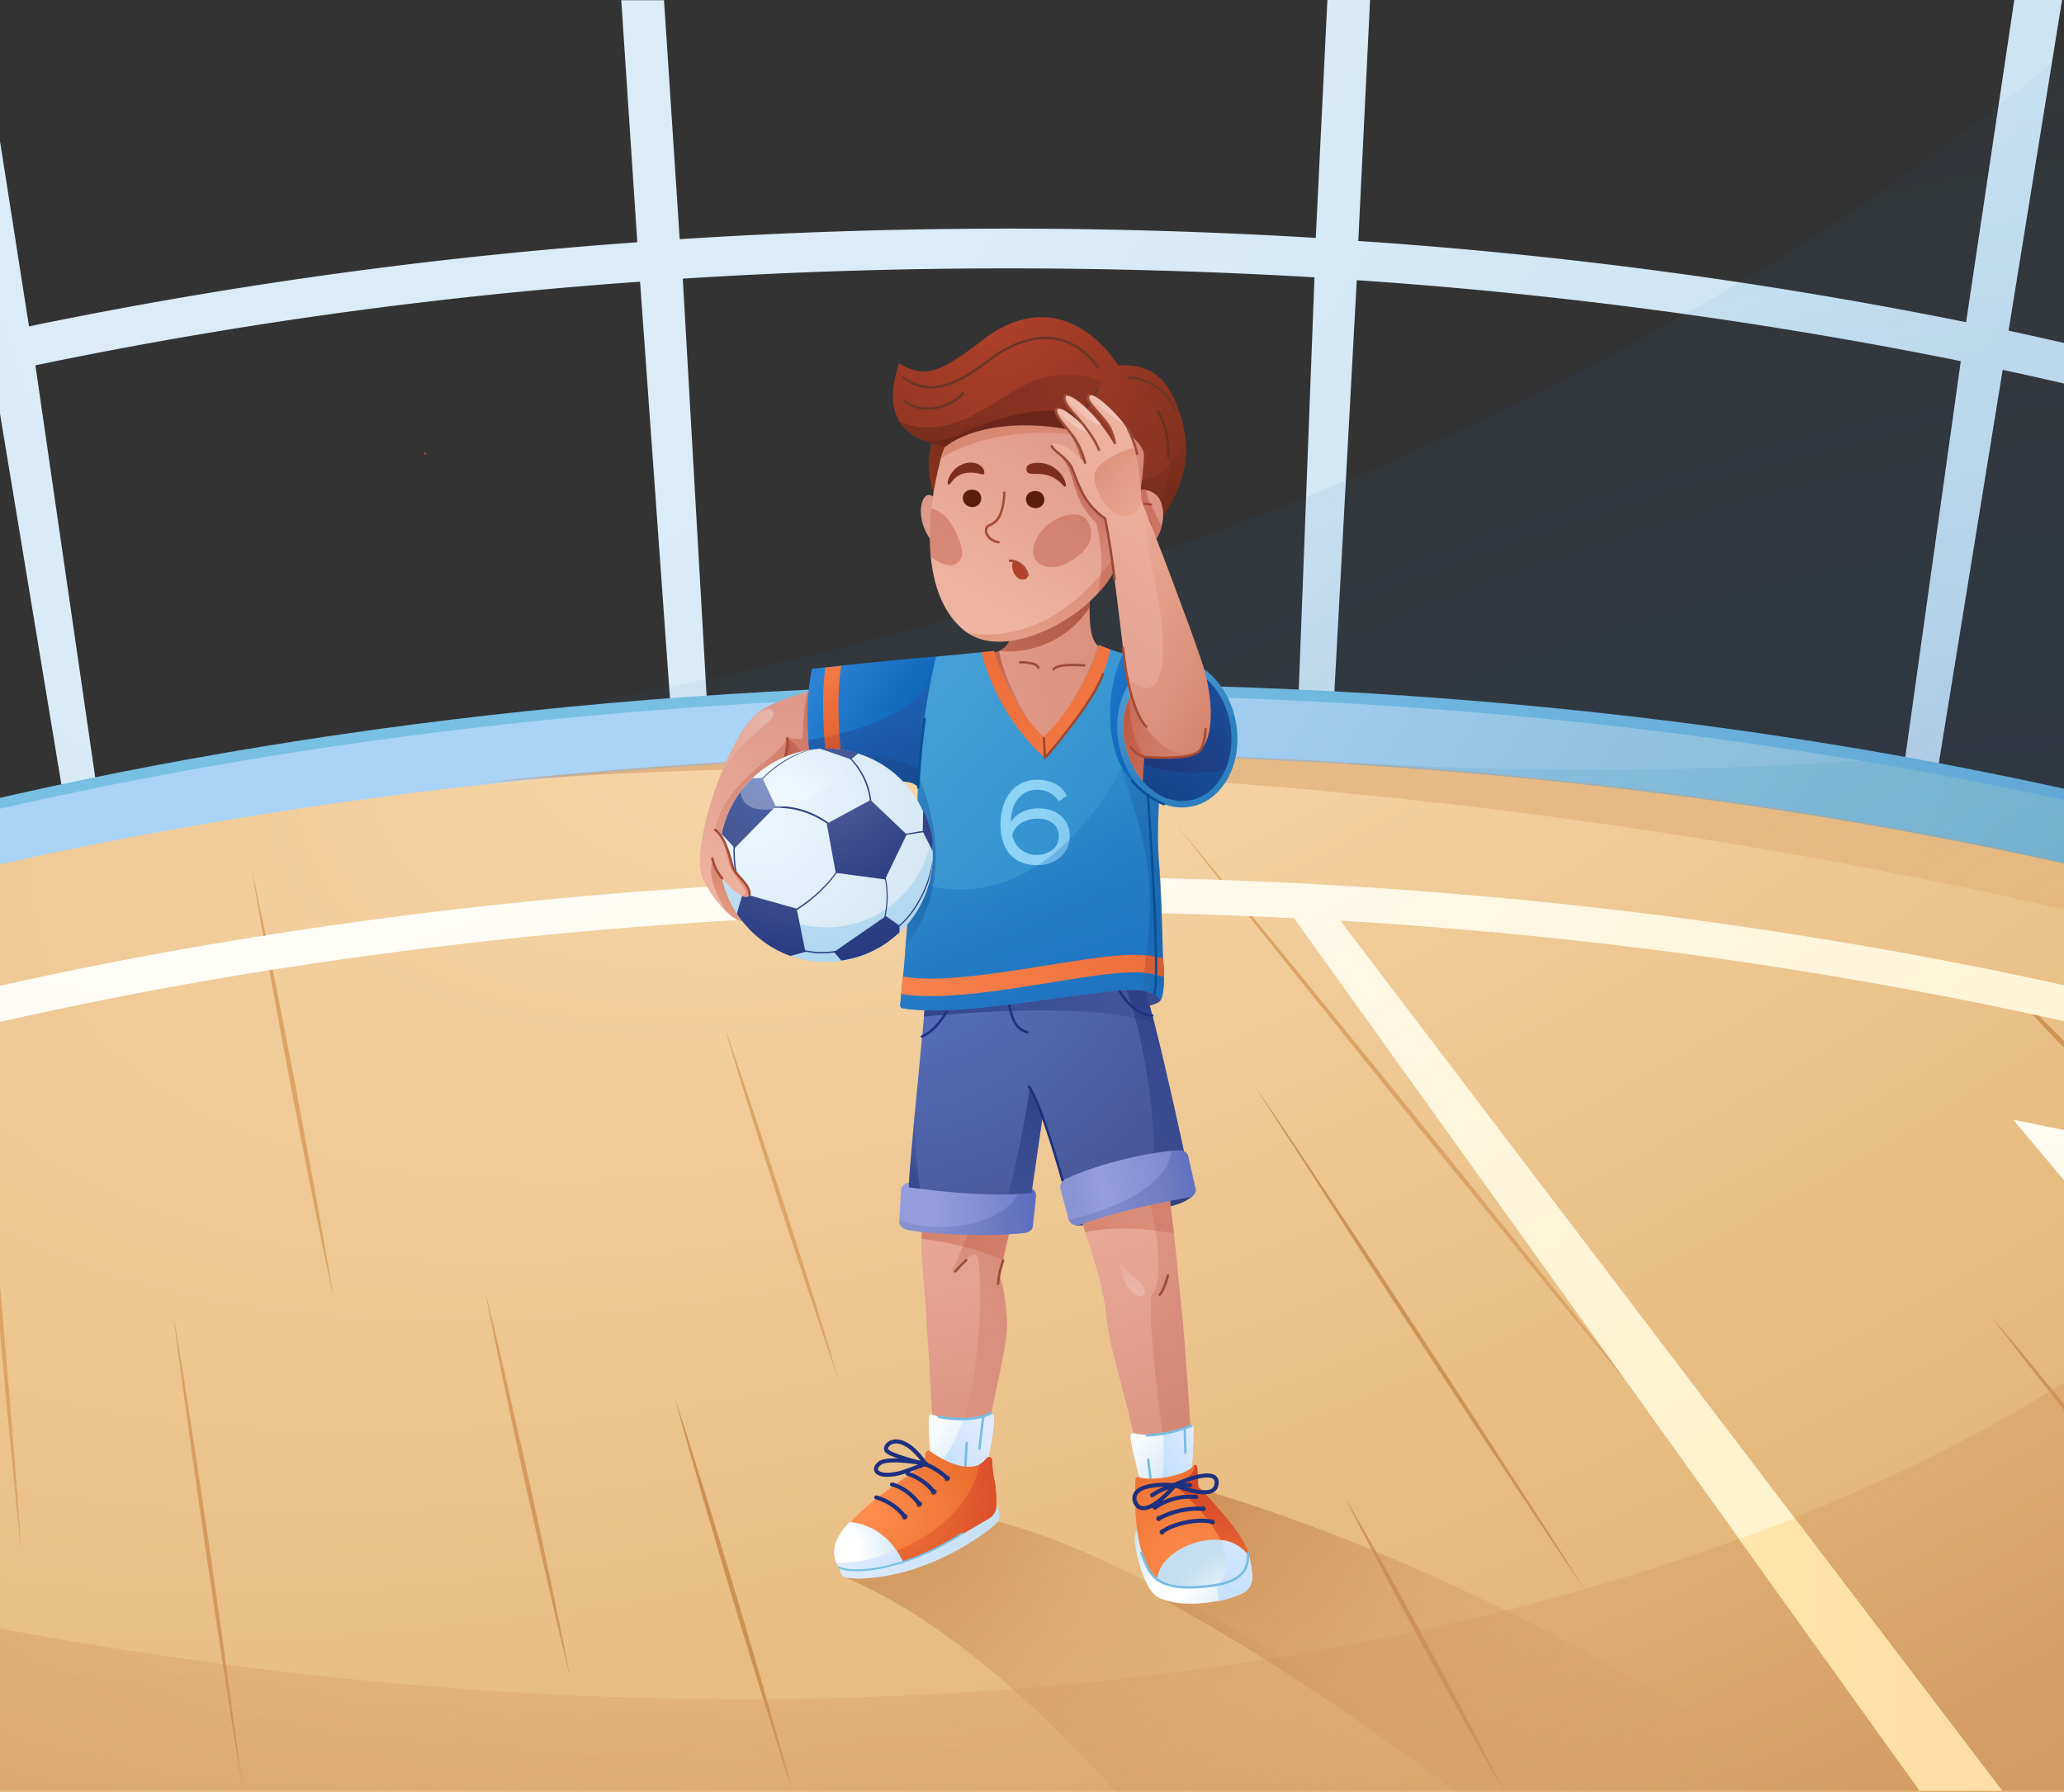 <svg xmlns="http://www.w3.org/2000/svg" width="350" height="304" fill="none"><rect width="100%" height="100%" fill="#333333" stroke="none"/><g clip-path="url(#a)"><path fill="url(#b)" d="m11.08 137.1-.78-.48 7.17-1.11-.67.85L6 61.96l3.86-.79a770.14 770.14 0 0 1 98.68-13.39l5.2 72.52-.33 1.11 7.24-.48-.7-.63-4.17-73.04A871.34 871.34 0 0 1 171 45.52c17.46 0 34.8.52 51.9 1.52l-2.79 73.26-.93 1.3 7.25.37-.37-.67 4.01-73.78A785.47 785.47 0 0 1 332.5 61.25l-9.73 69.42-.56-.63 7.17 1.08-.93.3 11.15-68.69a671.3 671.3 0 0 1 37.64 9.23V65a713.48 713.48 0 0 0-36.64-8.92L349.67 0h-8.1l-8.17 54.63h-.08a787.27 787.27 0 0 0-102.99-13.76l2-40.87h-7.24l-1.97 40.35a864.8 864.8 0 0 0-107.86.22L112.6.04h-7.25l2.72 41.05A789.02 789.02 0 0 0 8.48 54.63c-1.19.22-2.38.48-3.56.74L-3.74.04h-7.7l9.3 56.86A657.68 657.68 0 0 0-27 62.85v6.91c8.47-2.23 17.1-4.31 25.9-6.25l12.18 73.6Z"/><path fill="url(#c)" fill-opacity=".65" d="M377.13 0v146.78L38.28 128C213.09 110.03 313.37 42.32 360.29 0h16.84Z" opacity=".61"/><path fill="url(#d)" d="M-27 303.7V142.1C33.56 125.51 103.67 116 178.35 116s139.74 8.84 198.81 24.32v163.32H-27v.07Z"/><path fill="url(#e)" d="M377.13 142.2v160.35H-27v-158.6c60.56-16.59 130.67-26.1 205.35-26.1 48.12 0 94.3 3.94 137.25 11.19a714.33 714.33 0 0 1 61.53 13.16Z"/><path fill="url(#f)" d="M377.13 142.2v17.07c-37.98-4.24-153.6-18.07-153.6-18.07l5.2-11.9a667.8 667.8 0 0 0 86.87-.3 713.83 713.83 0 0 1 61.53 13.2Z" opacity=".25"/><path fill="url(#g)" d="M377.13 235.06v68.6h-58.7c7.2-25.47 27.97-48.93 58.7-68.6Z"/><path fill="url(#h)" d="M377.31 153.17V304H-26.82V153.2c33.37-8.95 69.52-15.76 107.75-20a851.15 851.15 0 0 1 94.34-5.2c73.34 0 142.22 9.14 202.04 25.17Z"/><path fill="url(#i)" d="M377.13 152.87v8.26c-73.9-20.23-188.15-37.56-296.38-28.26a851.14 851.14 0 0 1 94.33-5.2c73.34.03 142.23 9.14 202.04 25.2Z"/><path fill="#DCA364" d="M42.7 147.48c.67 3.01 1.26 6.06 1.93 9.11l1.86 9.11c1.23 6.06 2.38 12.16 3.57 18.23 1.11 6.1 2.3 12.16 3.38 18.25l1.63 9.15c.52 3.05 1.08 6.1 1.56 9.19-.66-3.02-1.26-6.06-1.93-9.11l-1.86-9.12c-1.22-6.06-2.37-12.16-3.56-18.22-1.12-6.1-2.3-12.16-3.38-18.25l-1.64-9.15-1.56-9.19Z"/><path fill="#CE9456" d="M357.95 185.34a178.1 178.1 0 0 1-4.68-4.39c-1.52-1.49-3-3.01-4.53-4.54a171.79 171.79 0 0 1-4.38-4.65 130.72 130.72 0 0 1-4.24-4.8c1.6 1.46 3.16 2.9 4.68 4.4 1.53 1.48 3.01 3 4.53 4.53a170.3 170.3 0 0 1 4.39 4.65c1.41 1.6 2.86 3.2 4.23 4.8Z"/><path fill="#DDA365" d="m199.16 139.49 10.66 12.86 10.59 12.9 21.1 25.96 20.96 26.03 10.44 13.06 10.36 13.09-10.66-12.87-10.59-12.9-21.1-25.96-20.96-26.03-10.44-13.05-10.36-13.1Z"/><path fill="#CE9456" d="M212.94 184.4c2.42 3.54 4.8 7.11 7.2 10.68l7.14 10.71c4.76 7.14 9.44 14.28 14.12 21.46 4.68 7.17 9.36 14.31 13.97 21.53l6.99 10.78c2.3 3.6 4.6 7.22 6.9 10.86-2.4-3.53-4.79-7.1-7.2-10.67l-7.13-10.71c-4.76-7.14-9.44-14.28-14.12-21.46-4.68-7.18-9.37-14.32-13.97-21.53l-6.95-10.82a543.58 543.58 0 0 1-6.95-10.82Zm15.09 69.47 3.56 6.18 3.5 6.2 6.87 12.5c2.23 4.2 4.5 8.37 6.69 12.6l3.3 6.33c1.08 2.12 2.2 4.24 3.24 6.36-1.2-2.05-2.38-4.13-3.57-6.18l-3.5-6.2c-2.3-4.17-4.56-8.34-6.87-12.5-2.22-4.2-4.5-8.37-6.68-12.6l-3.31-6.33c-1.08-2.12-2.2-4.24-3.23-6.36Zm109.6-30.64c1.71 2 3.38 4.02 5.1 6.06l5 6.1c3.35 4.05 6.66 8.18 9.96 12.27 3.27 4.13 6.58 8.22 9.81 12.39l4.87 6.2c1.6 2.09 3.23 4.17 4.8 6.29-1.72-2-3.39-4.02-5.1-6.06l-5.01-6.1c-3.35-4.05-6.65-8.18-9.96-12.27-3.27-4.13-6.58-8.22-9.8-12.38l-4.88-6.22c-1.6-2.11-3.23-4.16-4.79-6.28Z"/><path fill="#DDA466" d="M142.31 234.35c-.89-2.5-1.75-4.98-2.6-7.47l-2.53-7.52c-1.67-4.98-3.3-10.04-4.94-14.98-1.6-5.02-3.23-10.04-4.79-15.06l-2.34-7.55c-.74-2.53-1.52-5.06-2.27-7.59.9 2.5 1.75 4.98 2.6 7.48l2.53 7.5c1.67 5.03 3.3 10.05 4.94 15 1.6 5.01 3.23 10.03 4.8 15.06l2.33 7.54c.75 2.57 1.53 5.1 2.27 7.59Z"/><path fill="#CD9151" d="M134.36 303.7c-.9-2.75-1.78-5.5-2.68-8.29l-2.6-8.3c-1.7-5.53-3.38-11.07-5.05-16.58-1.63-5.58-3.3-11.12-4.9-16.66l-2.38-8.36c-.78-2.8-1.56-5.58-2.3-8.37.92 2.75 1.78 5.5 2.67 8.3l2.6 8.28c1.71 5.54 3.38 11.09 5.05 16.59 1.64 5.58 3.31 11.12 4.9 16.66l2.39 8.37c.78 2.79 1.56 5.57 2.3 8.36Z"/><path fill="url(#j)" d="m96.69 284.48-2.01-8.18-1.9-8.22c-1.26-5.47-2.45-10.97-3.71-16.4-1.19-5.5-2.38-10.97-3.53-16.44l-1.7-8.25c-.57-2.75-1.12-5.5-1.64-8.26l2 8.18 1.9 8.22c1.26 5.47 2.45 10.97 3.71 16.4 1.2 5.5 2.38 10.97 3.53 16.44l1.71 8.25c.56 2.8 1.12 5.54 1.64 8.26Z"/><path fill="url(#k)" d="M29.36 222.67c.56 3.35 1.08 6.7 1.64 10l1.56 10.05c1.04 6.69 2 13.35 3 20.04.94 6.7 1.94 13.35 2.83 20.04l1.38 10.04c.4 3.35.89 6.7 1.3 10.08-.56-3.35-1.08-6.7-1.64-10l-1.56-10.04c-1.04-6.7-2-13.35-3-20.05-.94-6.69-1.94-13.34-2.83-20.04l-1.38-10.04c-.44-3.38-.89-6.73-1.3-10.08Z"/><path fill="#DCA364" d="M-3.11 186.53c.37 3.16.67 6.36 1 9.52l.93 9.52c.63 6.36 1.2 12.68 1.75 19.04.52 6.36 1.08 12.68 1.6 19.04l.74 9.55.67 9.56c-.37-3.16-.67-6.36-1-9.52l-.93-9.52A1646.8 1646.8 0 0 1-.1 224.68c-.52-6.36-1.08-12.68-1.6-19.04l-.74-9.55c-.22-3.2-.48-6.4-.67-9.56Z"/><path fill="url(#l)" d="M377.13 213.71v89.96H-27v-32.95c197.14 43.84 345.98-2.08 404.13-57Z"/><path fill="url(#m)" d="M252.44 304h-63.2c-12.38-13.83-28.61-29-45.7-36.37 0 0-6.84-17.55 25.7-9.52 7.74 1.9 17.21 5.99 27.13 11.12 20.32 10.52 42.58 25.36 56.07 34.77Z" opacity=".7"/><path fill="url(#n)" d="M307.9 304h-60.8c-14.38-10.71-33.22-23.84-50.9-33.25l.18-1.52 2.41-18.04c50.2 13.73 95.5 43.37 109.13 52.81Z" opacity=".7"/><path fill="url(#o)" d="M354.94 197.68c-.14-.03-.25-.07-.4-.07l18.39 19.97 4.23 4.57v10.3l-9.1-10.82-22.18-26.36-4.5-5.36 6.73 1.38c2.67.48 5.27 1.08 7.91 1.63 2.6.6 5.2 1.23 7.8 1.9a261.9 261.9 0 0 1 13.34 3.72v5.06a337.94 337.94 0 0 0-14.52-4.1c-2.6-.63-5.17-1.22-7.7-1.82Z"/><path fill="url(#p)" d="M46.23 164.4c-.18.04-.37.08-.52.08l-1.04-5.88c.15-.04.26-.04.41-.07l1.15 5.87Z"/><path fill="url(#q)" d="M253.3 158.15c-.23-.03-.42-.03-.64-.07l-4.38-5.47-.75-.93c.15 0 .3.04.48.04l.56.67 4.72 5.76Z"/><path fill="url(#r)" d="M252.66 158.08c-8.4-.78-16.83-1.41-25.38-1.93l77.02 101.3 35.19 46.25h-13.93l-30.62-42.65-75.5-105.31a874.7 874.7 0 0 0-44.32-1.12c-44.25 0-87.46 3.31-128.89 9.86-.18.03-.37.07-.52.07A717.55 717.55 0 0 0-27 179.98v-6.17a700.5 700.5 0 0 1 71.67-15.1c.15-.03.26-.03.4-.07 41.8-6.62 85.43-9.97 130.05-9.97 24.52 0 48.7 1 72.45 3.01.15 0 .3.04.48.04a788.04 788.04 0 0 1 89.43 12.72 696.97 696.97 0 0 1 39.68 9.3v6.17a665.6 665.6 0 0 0-40.87-9.63 776.6 776.6 0 0 0-83-12.16c-.22 0-.4 0-.63-.04Z"/><path fill="url(#s)" d="M339.42 303.7h-13.94l-30.58-42.65c3.2-1.15 6.32-2.38 9.4-3.57l35.12 46.22Z"/><path stroke="#A34B35" stroke-linecap="round" stroke-linejoin="round" stroke-width=".35" d="M72.02 76.98c.03-.04.07-.04.1-.08"/><path fill="url(#t)" d="m158.66 112.38-7.47 12.5s-13.3 3.78-14.6 4.79c-1.34 1-7.77 27.48-7.77 27.48s-.37-.07-.92-.22c-1.16-.3-3.09-.86-3.9-1.56-.3-.27-.67-.6-1.05-.97a18.19 18.19 0 0 1-3.9-5.73c-1-2.64.15-8.74 2.16-14.61.11-.26.18-.56.3-.82.14-.41.3-.78.44-1.2v-.03c1.67-4.31 3.75-8.29 5.72-10.37.3-.34.6-.6.9-.82 5.75-4.24 26-7.29 30.09-8.44Z"/><path fill="url(#u)" d="M137 117.32s-.75 1.68-.9 8.04l-2.56-.15c-2.3 3.6-4.86 4.01-9.14 9.03-3.08 3.65-3.08 6.66-3.08 6.66.48.3.82.74 1.04 1.19l7.84-7.29 8.29-7.59-.45-10.26-1.04.37Z" opacity=".6"/><path fill="url(#v)" d="M133.5 125.32c-.07 1.11-.51 3.5-.51 3.5l2.93-.49.7-.67s-.33.78-.66 0c-.63-1.52-2.45-2.34-2.45-2.34Z" opacity=".6"/><path fill="url(#w)" d="M127.83 156.9c-1.14-.3-3.06-.86-3.87-1.56-.3-.26-.67-.59-1.03-.96-2.07-3.88-2.74-6.32-2.15-8.09l.08-.33.77 1.88s2.51 3.4 2.51 3.59c.04.07 2.33 3.47 3.7 5.46Z" opacity=".89"/><path stroke="#A64B35" stroke-linecap="round" stroke-linejoin="round" stroke-width=".41" d="M133.5 125.17c.3 1.93-1.03 5.32-1.03 5.32"/><path fill="url(#x)" d="M158.32 84.34c-1.93-1.93-3.75 3.57.08 7.96 3.83 4.39-.08-7.96-.08-7.96Z"/><path fill="#3D498F" d="M196.82 169.68c-1.34 1.94-14.9 1.79-14.9 1.79l-.37-7.14 12.15-1.56 3.12 6.91Z"/><path fill="url(#y)" d="M158.14 115.1c-.9 5.38-1.78 11.26-1.71 19.1 0 0-.74-1-1.64-1.37-1.11-.63-7.02-.37-11.62.33l-2.57.41c-.37.08-.7.12-1 .19-.9.15-1.45.26-1.45.26s-.04-.15-.07-.45a70.57 70.57 0 0 1-1-8.1c-.27-3.76-.23-8.18.62-12.05l2.23-.22 2.68-.3c5.31-.56 13.82-1.38 16.12-1.56a60.34 60.34 0 0 1-.6 3.75Z"/><path fill="url(#z)" d="M156.43 132.87v1.37s-.3-.4-.74-.78a3.71 3.71 0 0 0-.9-.6c-.74-.4-3.52-.44-6.68-.22-1.64.12-3.35.3-4.94.56l-2.57.41c-.37.08-.7.11-1 .19l-1.52-.19a70.41 70.41 0 0 1-1-8.1c4.27-.64 16.53-3.06 20.76-10.08.08-.12.11-.23.19-.3l.07-.04a110 110 0 0 0-1.67 17.78Z"/><path fill="url(#A)" d="M154.87 143.5c.26-3.16.52-5.87.74-7.62 0-.78.04-1.6.08-2.42a3.7 3.7 0 0 0-.9-.6c-.74-.4-3.53-.44-6.68-.22a54.76 54.76 0 0 0-3.05-4.87c3.23.12 9.7 1.75 10.81 2.76l-.1 1.22c.25.34.44.75.62 1.12 1.04 2.27 1.3 5.46 1.64 10.07.33 3.84-1.15 3.1-3.16.56Z" opacity=".72"/><path fill="url(#B)" d="m143.2 133.2-2.56.41c-.26-2.04-.63-5.17-.86-8.55-.26-3.94-.33-8.3.19-11.83.74-.07 1.67-.18 2.68-.3-.56 3.31-.56 7.6-.3 11.57a157 157 0 0 0 .85 8.7Z"/><path fill="url(#C)" d="m143.2 133.2-2.56.41c-.26-2.04-.63-5.17-.86-8.55.78-.15 1.64-.34 2.57-.6.22 3.46.6 6.66.85 8.74Z" opacity=".4"/><path fill="url(#D)" d="M183.1 127.66s-3.04 7.59-9.62 2.2l-6.53-5.36-.75-13.39c.26 0 .49-.03.75-.07a7.83 7.83 0 0 0 2.49-.63c2.3-1.12 2.07-3.16 2.11-4.43v-.26c.11-1.6 14.08-10.78 13.38-5.73-.04.27-.08.53-.08.82a22.2 22.2 0 0 0-.1 2.23c.03 1.86.03 4.32.85 5.77.85 1.48 2.52 1.97 4.57 2.27 5.57.78-7.06 16.58-7.06 16.58Z"/><path fill="url(#E)" d="M169.43 110.4c.49 3.46 3.5 9.9 5.72 12.84-2.22-2.12-6.27-5.88-6.27-5.88l-1.94-6.28a8.85 8.85 0 0 0 2.5-.67Z" opacity=".6"/><path fill="url(#F)" d="M184.82 100.85a34 34 0 0 0-.08 2.2 16.4 16.4 0 0 1-15.38 7.36c2.3-1.12 2.08-3.16 2.12-4.43l7.17-5.06 6.17-.07Z"/><path fill="url(#G)" d="M158.36 74.15a12.97 12.97 0 0 0 1.38 12.05l2.97-10.71-4.35-1.34Z"/><path fill="url(#H)" d="M168.7 254.7c.66.59 1.03 2.6.55 3.38-.49.78-10.89 9.3-23.3 9.66-1.07.04-1.93-.07-2.41-.15-.37-.03-.63-.22-.86-.55-.6-1-.1-2.24 1-2.72l25.01-9.63Z"/><path fill="url(#I)" d="m174.75 192.44-2.64 12.05-.56 2.53-1.48 6.76-.56 2.57s1 2.5 1.23 7.81c.22 4.9-3.16 15.02-3.72 22.98a33.8 33.8 0 0 0-.08 1.97c0 6.32-8.24 2.05-8.24 2.05s-1.6-30.23-2.34-36.82c-.12-1.15-.15-2.6-.12-4.24.04-1.7.15-3.64.3-5.61.56-6.88 1.64-14.13 1.86-14.54l16.35 2.49Z"/><path fill="url(#J)" d="M170.77 224.16c.22 4.9-3.16 15.02-3.71 22.98-3.6 1.23-7.29 1.49-4.72-3.8 4.46-9.21 4.38-30.3 3.16-30.48-1.23-.19-2.53 1.48-4.28 3.34 0 0 2.05-4.9 3.83-9l4.38-4.01 2.16 3.83-1.49 6.76-.56 2.57s1 2.5 1.23 7.81Z" opacity=".4"/><path fill="url(#K)" fill-opacity=".6" d="m172.11 204.49-2 9.3a46.05 46.05 0 0 0-13.83-3.65c.04-1.7.15-3.64.3-5.61 4.9.03 13.19.07 15.53-.04Z"/><path fill="url(#L)" d="m167.4 248.33-5.28 1.86-2.01-.48-2.08-.52c-.22-1.75-.82-8.63-.41-9.19.4-.56 1.41.93 5.28.67.18 0 .33-.04.48-.04 3.53-.3 4.8-1.15 5.09-.55.48.96-1.08 8.25-1.08 8.25Z"/><path fill="url(#M)" fill-opacity=".9" d="m167.4 248.33-5.28 1.86-2.01-.48-.6-1.64c1.79-2.16 3.13-5.32 3.9-7.4 3.53-.3 4.8-1.15 5.1-.56.44.93-1.12 8.22-1.12 8.22Z"/><path stroke="#77BDE3" stroke-linecap="round" stroke-linejoin="round" stroke-width=".41" d="M163.94 244.72c-.08.3-.23 4.17-.23 4.17"/><path fill="#2D4184" d="M202.31 202.81c-1.33 1.23-3.64 1.75-3.64 1.75l-14.86 3.28c-.78.03-1.26.03-1.41 0 6.43-4.02 13.08-5.73 19.88-5.1"/><path fill="url(#N)" d="M201.94 250.2s-7.06 11.04-8.4.74c-1.48-11.76-5.23-20.53-5.94-27.82-.37-3.9-1.85-9-3.6-14.1-.41-1.18-.6-2.45-.85-3.68l.81-2.64c2.53-8 9.92-31.01 10.33-27.7.26 2.04 1.67 9.11 2.97 18.85.08.67.19 1.34.26 2.05.11.82.19 1.63.3 2.42.37 3.2.7 6.4 1.08 9.3.07.55.15 1.1.18 1.7.45 3.9.82 8.4 1.08 10.68.9 8.21 1.67 21.16 1.97 26.96.11 1.78-.19 3.23-.19 3.23Z"/><path fill="url(#O)" d="M202.13 246.92c-2 1.64-4.05 2.64-4.35.56a297.45 297.45 0 0 1-2.49-21.31c-.26-3.38-.1-6.21-.1-6.21 3.7-4.46-1.72-21.64-1.72-21.64h4.35c.37 3.2.7 6.4 1.08 9.3.07.55.15 1.1.18 1.7.45 3.9.82 8.4 1.08 10.68.9 8.18 1.67 21.12 1.97 26.92Z" opacity=".4"/><path fill="url(#P)" fill-opacity=".6" d="M199.08 209.25c-3.23-.7-9.32-1.45-15.08-.26-.3-1.2-.6-2.46-.85-3.68l.81-2.64 13.56-6.85c.49 3.98.9 8.07 1.34 11.72.11.56.19 1.15.22 1.7Z"/><path fill="url(#Q)" d="M202.06 251.46c0 .1.03.18.03.22l-1.75.37-3.3.74-1.93-.37-1.56-.3c-.67-2.97-2.16-8.25-1.79-8.85.37-.6 1.16.49 5.02-.07.15-.04.3-.04.44-.07 3.5-.6 4.39-1.53 5.02-1.34.45.1-.3 8.25-.19 9.67Z"/><path stroke="#77BDE3" stroke-linecap="round" stroke-linejoin="round" stroke-width=".41" d="m194.7 247.55.44 3.64"/><path fill="url(#R)" fill-opacity=".9" d="M202.06 251.16c0 .18-.12.33-.27.37l-1.4.48-5.36 1.9c-.37.15-.7-.3-.48-.63.22-.3-.11 1.9.19 1.7 3.27-2.07 2.56-9 2.52-11.56 0-.18.15-.37.34-.4 3.2-.6 4.05-1.46 4.68-1.27.37.15-.26 7.44-.22 9.4Z"/><path fill="url(#S)" d="M168.95 255.47c0 .82-.48 1.64-1.26 2.08-2.72 1.53-8.66 5.47-14.53 7.4-.15.04-.33.12-.48.15-3.64 1.16-7.36 1.56-9.92.9l-.41-.12c-.08-.1-.15-.18-.22-.3a9.03 9.03 0 0 1-.3-.51c0-.04-.04-.08-.04-.08v-.04a.54.54 0 0 1-.07-.26c-.04-.07-.04-.14-.08-.22-.44-1.75.49-3.57 2.16-5.73l.44-.55c3.35-4.02 12.19-9.3 12.45-10.12.11-.3.19-.97.22-1.49a.61.61 0 0 1 .67-.52c3.57 2.53 6.65 3.24 8.51 2.35.45-.23.85-.56 1.15-.97l.11-.11a.55.55 0 0 1 .93.4c0 .86.08 1.9.22 2.65.23 1.04.49 2.67.45 5.1Z"/><path fill="url(#T)" d="M168.95 255.47c0 .82-.48 1.64-1.26 2.08-2.71 1.53-8.66 5.47-14.53 7.4-.15.04-.33.12-.48.15-3.64 1.16-7.36 1.56-9.92.9l-.41-.12c-.07-.1-.15-.18-.22-.3a5.09 5.09 0 0 1-.3-.51c2.93.14 6.61-.56 10.22-2.05 6.54-2.68 12.85-7.8 14-14.65a3.2 3.2 0 0 0 1.16-.97l.1-.1a.55.55 0 0 1 .94.4c0 .86.07 1.9.22 2.64.26 1.08.52 2.71.48 5.13Z"/><path fill="#9B4B35" d="M153.76 257.6c.22-.23.26-.57.07-.72-.19-.18-.48-.1-.7.08-.23.22-.27.56-.08.7.19.2.48.15.7-.07Zm2.41-2.1c.26-.18.34-.47.19-.7-.15-.18-.49-.18-.71 0-.26.19-.33.49-.19.7.15.2.45.2.71 0Zm2.45-2.07c.26-.19.34-.49.19-.71-.15-.19-.49-.19-.7 0-.27.19-.34.48-.2.7.15.23.49.2.71 0Zm2.27-2.31c.26-.19.33-.48.18-.7-.14-.2-.48-.2-.7 0-.26.18-.34.48-.19.7.15.19.48.19.7 0Z"/><path fill="url(#U)" d="M153.12 264.92c-.15.03-.33.1-.48.15-3.42 1.04-7.1 1.48-9.59.96-.1-.03-.22-.03-.33-.07l-.41-.11c-.07-.12-.15-.19-.22-.3-.11-.19-.19-.37-.3-.52 0-.04-.04-.08-.04-.08v-.03a.54.54 0 0 1-.07-.26c-.04-.08-.04-.15-.08-.23-.55-1.93.34-4.16 2.5-6.28h.07c1.04.07 5.09.67 7.88 4.87a15 15 0 0 1 1.07 1.9Z"/><path stroke="#1D3080" stroke-linecap="round" stroke-linejoin="round" stroke-width=".69" d="M158.36 253.05a9.5 9.5 0 0 0-4.46-3.12m3.09-1.56c-4.28-6.25-7.32-3.31-6.65-2.34.66.89 6.65 2.34 6.65 2.34Z"/><path stroke="#1D3080" stroke-linecap="round" stroke-linejoin="round" stroke-width=".69" d="M157.02 248.26s-6.35-1.2-7.8-.11c-1.48 1.07-.6 2.6 3.2 1.74 1.07-.26 4.6-1.63 4.6-1.63Z"/><path stroke="#1D3080" stroke-linecap="round" stroke-linejoin="round" stroke-width=".69" d="M160.66 250.75a11.9 11.9 0 0 0-4.16-2.57m-.6 6.92c-2.26-2.94-4.64-3.31-4.64-3.31m2.2 5.51c-1.97-2.65-4.87-3.32-4.87-3.32"/><path fill="url(#V)" d="M212.35 267.26c.03 1.15-.41 2.3-1.45 2.83-1 .55-2.5 1.07-4.2 1.4-3.23.68-7.24.83-10.07-.44-2.6-1.19-4.09-7.55-4.2-9.89-.03-.7.11-1.3.37-1.82a4.85 4.85 0 0 1 1.53-1.79l11.55 3.57 1.23.38 3.34 1.04.3.07c.37.11.67.34.85.67.08.15.15.34.19.52.19 1.04.48 1.94.56 3.46Z"/><path fill="url(#W)" d="M211.12 266.22c-1.11 1.41-2.86 2.23-4.8 2.68-3.82.85-8.24.15-9.47-.56-.03-.04-.1-.08-.15-.11-1.3-.9-3.15-3.24-3.9-8.85a49.6 49.6 0 0 1-.26-8.44c0-.08.15-.53.52-.41 2.08.74 8-.12 9.4-2.01.49-.23.56.6.56.6l.15 3.12s7.28 7.14 8.43 11.08a3.26 3.26 0 0 1-.48 2.9Z"/><path fill="url(#X)" d="M211.12 266.22c-1.11 1.41-2.86 2.23-4.8 2.68v-.04c2.24-2 2.01-4.72.79-7.36-.04-.12-.11-.23-.15-.34-2.38-4.8-7.8-9.3-7.8-9.3s3.79-1.56 3.34-3.38c.48-.22.56.6.56.6l.15 3.12s7.28 7.14 8.43 11.08c.08.26.11.48.15.7 0 .86-.19 1.6-.67 2.24Z"/><path fill="#9B4B35" d="M196.04 256.07c.22-.11.3-.38.22-.64a.43.43 0 0 0-.6-.26c-.22.12-.3.38-.22.64a.5.5 0 0 0 .6.26Zm6.95-1.79c.22-.11.3-.37.22-.63-.11-.26-.37-.37-.6-.26-.22.11-.3.37-.22.63.11.22.37.37.6.26Zm-1.19-1.93a.41.41 0 0 0 0-.82.41.41 0 0 0-.01.82Zm-6.4 1.63a.4.4 0 0 0 .41-.4.4.4 0 0 0-.4-.41.4.4 0 0 0-.41.4c0 .23.18.41.4.41Zm8.96 2.23c.18-.14.22-.44.07-.66-.15-.23-.44-.3-.63-.15-.18.15-.22.44-.07.67.15.22.44.3.63.14Zm-7.73 1.79c.22-.07.34-.33.26-.6-.07-.25-.33-.4-.56-.33-.22.07-.33.33-.26.6.08.26.34.4.56.33Zm.56 2.3c.22-.07.33-.33.26-.59-.08-.26-.34-.4-.56-.33-.22.07-.33.33-.26.6.08.25.34.4.56.33Zm8.69-1.78c.19-.15.22-.44.08-.67-.15-.22-.45-.3-.64-.15-.18.15-.22.45-.07.67.15.23.45.26.63.15Z"/><path stroke="#1D3080" stroke-linecap="round" stroke-linejoin="round" stroke-width=".69" d="M199.12 251.86c3.64-1.6 7.73-2.67 7.13.08-.6 2.68-7.13-.08-7.13-.08Z"/><path stroke="#1D3080" stroke-linecap="round" stroke-linejoin="round" stroke-width=".69" d="M199.27 251.9s-7.65-.74-6.84 2.72c1.45 3.79 6.84-2.72 6.84-2.72Zm4.79 4.02a13.82 13.82 0 0 0-7.61 1.67m6.35-3.68a10.43 10.43 0 0 0-6.95 1.78"/><path stroke="#1D3080" stroke-linecap="round" stroke-linejoin="round" stroke-width=".69" d="M201.76 251.9c-3.75-.4-6.36 1.71-6.36 1.71m10.22 4.54c-2.67-.75-7.17.48-8.58 1.71"/><path fill="url(#Y)" d="M211.12 266.22c-1.11 1.41-2.86 2.23-4.8 2.68-3.82.85-8.24.15-9.47-.56-.03-.04-.1-.08-.14-.11-.23-.52-.45-.41-.45-.41.26-3.9 6.02-7.1 10.66-6.62a6.02 6.02 0 0 1 4.8 2.82 3.1 3.1 0 0 1-.6 2.2Z"/><path fill="url(#Z)" fill-opacity=".9" d="M211.79 263.84c-.04-.19.09.22.01.07l-.77-.9-.58-.44a6.74 6.74 0 0 0-3.49-1.37c.07.11.11.22.15.33 1.22 2.64 1.45 5.32-.78 7.37v.03l.37 2.64c1.7-.37 3.2-.89 4.2-1.41 1.04-.56 1.48-1.67 1.45-2.83-.08-1.6-.37-2.49-.56-3.5Z"/><path stroke="#77BDE3" stroke-linecap="round" stroke-linejoin="round" stroke-width=".41" d="M211.64 263.36c.15 3.82-2.04 5.57-9.47 5.87-7.36.22-7.5-3.57-8.62-5.8"/><path fill="url(#aa)" d="M193.18 89.88c-.67 1.19-1.2 2.23-1.64 3.09l-.26.48c-.07.19-.15.33-.26.52l-.11.19c0 .03-.04.07-.04.07v.04c-.18.37-.33.7-.52 1a12.4 12.4 0 0 1-.93 1.64c-.07.37.04.11-.22.52 0 0-.04-.11-.07-.08v-.22l.03-.22c0-.04 0-.08.04-.15v-.04c.04-.15.04-.3.07-.4.04-.2.08-.34.08-.42a14.75 14.75 0 0 1-2.27 3.69 25.97 25.97 0 0 1-6.2 5.39l-.04.03c-3.83 2.42-8.29 4.02-12.11 3.8h-.04a9.59 9.59 0 0 1-3.53-.86c-.52-.26-.74-.37-1.08-.6-.03-.03-.07-.03-.1-.07-.08-.07-.16-.1-.27-.18-3.79-2.98-5.39-7.74-5.87-12.68-.26-2.76-.15-5.54.11-8.18.34-3.28 1-6.07 1.56-8.37.26-1.12.93-2.53 1.45-3.57.93-1.97 2-3.53 3.53-5.1.26-.26.52-.48.78-.7 9.85-8.44 18.62.78 23.6 9.6a61.4 61.4 0 0 1 2.67 5.46c.04.07.04.11.08.15v.03c1.37 3.13 1.89 5.54 1.56 6.14Z"/><path fill="url(#ab)" d="M160.89 74.52a18.02 18.02 0 0 1 3.75-5.24l9.14-2.34s16.46 7.32 10.48 7.17c-8.73-1.78-19.17-.07-24.63 3.65.33-1.12.78-2.2 1.26-3.24Z" opacity=".5"/><path stroke="#A64B35" stroke-linecap="round" stroke-linejoin="round" stroke-width=".41" d="M170.29 83.56c0 1.19-.19 2.38-.6 3.5-.14.44-.4.85-.7 1.22a3.5 3.5 0 0 1-1.23.82c-1.11.48-.55 2.5 1.56 2.86"/><path fill="#7D2E1F" d="M180.17 80.77a4.9 4.9 0 0 0-3.97-2.27c-1.12-.04-2.08.26-2.12.86-.19 2.26 3.08-.56 6.28 3.05.37.52.7-.26-.19-1.64Z"/><path fill="#B0412B" d="M175.53 91.96c-1.49 3.65 2.37 5.8 6.61 2.83 1.97-1.27 3.46-3.27 2.71-5.5-.67-1.72-1.7-2.6-5.05-1.6-3.05 1.45-3.79 3.16-4.27 4.27Zm-12.38 1.6a2.05 2.05 0 0 1-2.26 2.3 5.49 5.49 0 0 1-3.05-1.48c-.26-2.72-.15-5.54.11-8.18.86.3 1.86.82 2.68 1.75 1 1.19 2.34 3.71 2.52 5.61Z" opacity=".35"/><path fill="url(#ac)" d="M195.26 90.4c-1.82 2.42-3.87 4.76-5.72 7.03-.08.11-.26.07-.34-.04v-.11c.04-.15.04-.33.07-.52 0-.04 0-.11.04-.15.08-.33.11-.67.19-.97 0-.07.03-.14.03-.22.04-.07.04-.15.08-.22a4.85 4.85 0 0 1 1.19-1.82c.03-.08.1-.12.15-.2.07-.06.15-.18.22-.29.15-.18.3-.33.45-.52.22-.26.37-.52.51-.78l.12-.26c.07-.22.1-.4.07-.6 0-.1-.04-.18-.04-.3.82-1.4 1.53-.62 2.23-.22.23.15.49.26.75.2Z"/><path fill="url(#ad)" d="M195.26 90.4c.3-.37.6-.78.85-1.15a.75.75 0 0 1-.15.3c-.22.55-.48.78-.7.85Z"/><path fill="url(#ae)" d="M201.13 75.97c.07 4.91-2.12 9.26-5.02 13.28.56-1.3.82-2.68.74-4.06l-.03-.44a8.28 8.28 0 0 0-1.49-3.83c-2.3-3.46-7.02-6.06-12.37-7.51-.93-.26-1.53-.56-2.5-.71h-.06c-7.25-1.3-15.42-.52-20.07 3.05-3.45-.67-6.24-1.86-7.73-4.17-1.45-2.23-1.67-5.43-.14-9.96 4.6 2.75 7.1 1.52 15.04-4.61 13.64-9.45 22.07 4.94 22.07 4.94 6.8-.3 8.96 3.5 10.7 8.74.37 1.15.6 2.42.74 3.72.08.52.08 1.04.12 1.56Z"/><path fill="url(#af)" d="m163.64 70.95 1.75-2.34c18.09-17.78 38.26.19 31.69 15.99l-.23.52v.04a62.22 62.22 0 0 1-3.67 7.5 12.7 12.7 0 0 0-.86-1.92 36.8 36.8 0 0 0-2.34-3.87s.7.52-1.11.26c-2.23-1.82-3.98-6.66-5.06-10.49-.4-1.45-.74-2.79-.93-3.72 0-.03-2.78-.37-2.78-.37-.19-.82 2.49-1.04 2.49-1.04-2.68-1.56-17.17-2.83-21.7 3.12l2.75-3.68Z"/><path fill="url(#ag)" d="M201.13 75.97c.07 4.91-2.12 9.26-5.02 13.28-.04.1-.07.22-.15.3-.22.55-.48.78-.7.85-1.82 2.42-3.87 4.76-5.73 7.03-.07.11-.26.07-.33-.04v-.07c.04-.15.04-.34.07-.56 0-.04 0-.11.04-.15.04-.33.11-.67.19-.97 0-.07.03-.1.03-.18.04-.08.04-.15.08-.23.07-.22.15-.4.26-.63.26-.4.6-.85.93-1.22.03-.08.1-.12.15-.2.07-.06.15-.18.22-.29.15-.18.3-.33.45-.52.22-.26.37-.52.51-.78l.12-.26c.07-.22.1-.4.07-.6a39.54 39.54 0 0 0-2.2-3.64c0 .11-.21.22-1.25.08-2.2-1.79-3.9-6.4-4.98-10.2.03.08.03.12.03.2l.12.36c1.44 4.35 6.6 5.06 11.29 3.39.85-.3 3.27-.9 5.68-6.47.08.48.08 1 .12 1.52Z" opacity=".3"/><path fill="#7D2E1F" d="M166.35 80.4c1.19.56.6-2.3-2.27-1.9-2.37.37-3.45 2.64-3.38 3.57.52.9.86-2.86 5.65-1.67Z"/><path fill="#E4A79A" d="M196.4 90.85c-.25.48-.55.93-.85 1.34a4.63 4.63 0 0 1-4.5 1.78c-.07 0-.1 0-.18-.04-.1-.03-.22-.03-.33-.07-.41-.11-.82-.22-1.2-.41-.03-.04-.1-.04-.14-.07-.04 0-.04-.04-.07-.04l-.04-.04-.74-4.65s.22-.67.66-1.56a9.36 9.36 0 0 1 2.09-2.9c.18-.19.37-.33.59-.48 1.11-.75 2.45-1 4.01-.04 1.82 1.19 1.97 4.57.7 7.18Z"/><path stroke="#6B3626" stroke-linecap="round" stroke-linejoin="round" stroke-width=".41" d="M191.5 64.04a8.92 8.92 0 0 1 7.73 5.42m-46-5.39c4.8 3.61 9.85.56 14.68-3.12 4.6-3.5 12.37-6.55 18.24 1.26m-32.84 5.69c2.49 2.5 8.17 1.34 9.96-1.22"/><path stroke="#673121" stroke-linecap="round" stroke-linejoin="round" stroke-width=".41" d="M196.37 69.84c1.19 1.86 1.86 4.46 1.75 7.88"/><path fill="#591D0B" d="M164.72 85.98c.18.03.4.03.59-.04a1.41 1.41 0 0 0 .9-.7c.1-.2.14-.38.18-.6 0-.19 0-.41-.08-.6a2.38 2.38 0 0 0-.3-.52 1.41 1.41 0 0 0-1.07-.45c-.93-.07-1.64.53-1.67 1.34 0 .41.14.78.4 1.08.27.3.64.45 1.05.49Zm10.73.18c.19.04.41.04.6-.04.18-.07.37-.14.52-.26.15-.1.3-.3.37-.44.07-.15.15-.37.15-.56 0-.19 0-.4-.08-.6a2.34 2.34 0 0 0-.3-.52 1.4 1.4 0 0 0-1.07-.44c-.93-.08-1.64.52-1.67 1.34 0 .4.15.78.4 1.08.3.22.67.4 1.08.44Z"/><path fill="url(#ah)" d="M186.97 64.89a16.12 16.12 0 0 0-3.2 5.54c-.33 1-.55 1.97-.74 2.9 0 0-2.38-.52-2.38-.56-7.24-1.3-15.64-.6-20.32 2.98a16.9 16.9 0 0 1-3.64-1.08 8.43 8.43 0 0 1-4.01-3.16c4 1.86 8.43.74 11.33-.6 4.87-2.26 10.03-6.76 14.38-7.1 2.71-.4 6.31-.44 8.58 1.08Z" opacity=".26"/><path fill="url(#ai)" d="M189.27 96.9c0-.03 0-.07.04-.14v.04l-.04.1Z" opacity=".5"/><path fill="url(#aj)" d="M189.24 93.86c-3.94 6.36-13.08 15.4-25.05 13.5.41.3.6.37 1.2.63 1.6.78 3.49.82 3.97.82 1.04 0 2.04-.08 3.08-.26l1-.23c.9-.22 1.79-.52 2.68-.89a27.6 27.6 0 0 0 2.6-1.23c.75-.4 1.49-.78 2.2-1.26 3.9-2.5 7.13-5.88 8.43-8.92.04-.12.07-.04.11-.15.11-.6.26-.97.4-1.27a3.17 3.17 0 0 1-.62-.74Z" opacity=".5"/><path fill="url(#ak)" d="M197 89.28c-.15.53-.33 1.05-.56 1.57-.26.48-.55.93-.85 1.34a4.63 4.63 0 0 1-4.5 1.78c-.03.07-.07.11-.1.19 0 .03-.05.07-.05.07v.04l-.66-.15c-.08.11-.15.22-.23.3a4.2 4.2 0 0 1-.67-.93v-.04c.12-1.08-.4-5.54-.33-6.36 0-.04 0-.07.04-.11a10.25 10.25 0 0 1 2.63-3.27 3.3 3.3 0 0 1 2.57-.6c.45.08.93.26 1.45.6 1.45.93 1.82 3.34 1.26 5.57Z" opacity=".3"/><path fill="url(#al)" d="M183.78 70.43c-.34 1-.56 1.97-.75 2.9 0 0-2.38-.52-2.38-.56-7.24-1.3-15.64-.6-20.32 2.98a16.9 16.9 0 0 1-3.64-1.08c1.49.19 3.64.11 6.02-1 7.02-3.24 14.34-5.17 21.07-3.24Z" opacity=".35"/><path stroke="#6B3626" stroke-linecap="round" stroke-linejoin="round" stroke-width=".41" d="M183.03 73.37c.23-3.12 2.34-6.29 3.12-7.29"/><path fill="url(#am)" d="M175.16 207.87c-.04.75-.6 1.08-1.45 1.27-8.18.85-18.32-.11-19.88-.56-.56-.11-1.38-.63-1.34-1.38v-.18l.3-5.13c.04-.78.74-1.34 1.52-1.3 2.5-.08 11.19.3 18.65.81.45.04.93.04 1.42.08.78.03 1.37.67 1.3 1.41l-.52 4.98Z"/><path fill="url(#an)" d="M175.16 207.87c-.04.75-.6 1.08-1.45 1.27-8.18.85-18.32-.11-19.88-.56-.56-.11-1.38-.63-1.34-1.38v-.18c10.03 3.16 19.77-1.04 20.47-5.62.45.04.93.04 1.42.08.78.03 1.37.67 1.3 1.41l-.52 4.98Z" opacity=".22"/><path fill="url(#ao)" d="M200.83 195.56c-1.41-.03-3.16 0-5.1.26-5 .64-11.1 2.31-15.41 4.88l-3.08-9.75-.45-1.37-1.86 12.79c-1.26.11-2.56.15-3.9.22-4.87.11-10.03-.33-15-.97-.64-.07-1.31-.18-1.9-.25.03-1.79.55-7.63 1.15-14.14l1.41-14.8c.33-3.79.6-6.84.7-8.18l1.34.78s22.4-7.1 30.47-5.35c1.3.3 2.27.78 2.68 1.56 1.03 2.05 2.48 6.92 3.9 12.35a721.98 721.98 0 0 1 5.05 21.97Z"/><path stroke="#1D3080" stroke-linecap="round" stroke-linejoin="round" stroke-width=".41" d="M171 165.44s-.86 8.85 3.23 9.63"/><path fill="url(#ap)" d="m177.2 190.88-.45-1.34-1.85 12.8c-1.27.1-2.57.14-3.9.22a190.89 190.89 0 0 0 3.64-18.08s2.49 5.13 2.56 6.4Z" opacity=".72"/><path fill="url(#aq)" d="M200.83 195.56c-1.41-.03-3.16 0-5.09.26-.15-7.62-1.9-24.65-7.84-34.99l1.3-1.11c1.3.3 2.27.78 2.68 1.56 1.04 2.04 2.49 6.91 3.9 12.34 2.52 10 5.05 21.94 5.05 21.94Z" opacity=".72"/><path fill="url(#ar)" d="M201.76 203.08c-4.42.7-12.93 2.52-18.8 4.72a1.46 1.46 0 0 1-1.71-.86c0-.03-.04-.07-.04-.07l-1.4-5.32c-.2-.7.51-1.49.92-1.6 4.31-2.04 11.89-4.16 17.9-4.76.38-.03.75-.07 1.09-.07.93-.04 1.52.22 1.74.89l1.23 5.4c.26.7-.15 1.44-.93 1.67Z"/><path stroke="#1D3080" stroke-linecap="round" stroke-linejoin="round" stroke-width=".41" d="M174.49 184.3c2.15 2.97 5.68 15.88 5.68 15.88m8.43-35c2.35 7.18 6.8 7.07 6.8 7.07m-39.08 3.57c4.6-2.23 5.46-8 5.46-8"/><path fill="url(#as)" d="M195.74 173.59c-5.65-2.12-18.28-3.13-39.09-1.16l.75-8.18 1.33.78s30.14-9.55 33.15-3.75c1.04 2 2.41 6.88 3.86 12.3Z"/><path fill="url(#at)" d="M201.76 203.08c-4.42.7-12.93 2.52-18.8 4.72a1.46 1.46 0 0 1-1.71-.86c4.23-1.11 16.46-4.42 17.42-11.71.38-.04.75-.07 1.08-.07.93-.04 1.52.22 1.75.89l1.22 5.39c.23.67-.18 1.41-.96 1.64Z" opacity=".22"/><path fill="url(#au)" d="M155.99 201.63c-.64-.08-1.3-.19-1.9-.26.04-1.79.56-7.63 1.15-14.14-.33 7.07.48 12.16.75 14.4Z" opacity=".62"/><path fill="url(#av)" d="M197.37 165.7c0 1.79-.14 3.2-.55 3.98 0 0-.3-1.22-3.2-1.67a6.34 6.34 0 0 0-1.26-.11c-7.06-.19-29.24 4.83-39.27 3.12a.5.5 0 0 1-.45-.56l.19-1.86c.07-.81.18-1.82.3-2.97.14-1.41.3-3.05.4-4.76 0-.15.04-.3.04-.45.3-3.5.56-7.4.85-11.12v-.07l.45-5.73c.26-3.16.52-5.87.74-7.62 0-.78.04-1.6.08-2.42.03-.56.03-1.11.07-1.7v-.16a121.6 121.6 0 0 1 2.97-20.23l7.66-.74 2.15-.22c2 6.13 4.31 10.7 8.44 14.76 4.05-3.87 7.43-10.08 9.32-15.77a43 43 0 0 0 1.93.75c1.71.6 3.35 1 4.65.74 2.23 0 4.09 19.34 4.09 19.34s-.04.22-.08.6c-.04.25-.07.62-.11 1.07-.26 2.98-.7 9.26-.34 13.98.45 5.5.53 10.56.71 16.63.19 1.22.22 2.26.22 3.2Z"/><path fill="url(#aw)" d="M197.37 165.7c0 1.79-.14 3.2-.55 3.98 0 0-.3-1.22-3.2-1.67a6.34 6.34 0 0 0-1.26-.11c-7.06-.19-29.24 4.83-39.27 3.12a.5.5 0 0 1-.45-.56l.19-1.86c.07-.81.18-1.82.3-2.97.14-1.41.3-3.05.4-4.76 0-.15.04-.3.04-.45.3-3.5.56-7.4.85-11.12 23.93 8.6 36.9-21.3 36.9-21.3l5.53 3.9c-.26 2.98-.7 9.26-.33 13.98.44 5.5.52 10.56.7 16.63.12 1.22.15 2.26.15 3.2Z" opacity=".8"/><path fill="url(#ax)" d="M197.38 165.7c0 1.79-.15 3.2-.56 3.98 0 0-.3-1.22-3.2-1.67 1.04-6.7 1.82-14.54 1.04-20.64-.7-5.36-1.82-8.78-5.87-21.3l8.18 4.75c-.23 2.16-.86 9.67-.45 15.06.45 5.5.52 10.56.7 16.63.12 1.22.16 2.26.16 3.2Z"/><path fill="url(#ay)" d="M153.57 160.42c.3-3.53.6-7.47.85-11.23l.45-5.72c.26-3.16.52-5.88.74-7.63 0-.78.04-1.6.08-2.41.03-.56.03-1.12.07-1.72v-.14c5.17 12.71 2.83 22.72-2.2 28.85Z"/><path fill="url(#az)" d="M197.37 165.7c-.96-.33-2.08-.6-3.34-.7-.15-.04-.3-.04-.48-.04-3.38-.26-9.3.7-15.53 1.71-8.77 1.41-18.62 3.01-25.23 1.93.07-.81.19-1.82.3-2.97 6.09 1.08 15.79-.52 24.44-1.9 6.73-1.08 12.53-2 16.24-1.74.19 0 .37.03.56.03 1.04.11 2 .3 2.9.52.1 1.2.14 2.23.14 3.16Z"/><path fill="url(#aA)" d="M197.37 165.7c-.96-.33-2.08-.6-3.34-.7.11-.97.22-1.94.3-2.98 1.04.11 2 .3 2.9.52.1 1.2.14 2.23.14 3.16Z" opacity=".4"/><path fill="url(#aB)" d="M190.46 110.89c-3.2 6.03-3.49 18.6 2.86 22.72 1.23 3.05 9.22-21.08 9.22-21.08-1.86-1.2-5.43-1.79-8.21-1.64-2.2.08-3.87 0-3.87 0Z"/><path fill="url(#aC)" d="M209.56 122.42c1.3 6.88-2.08 13.35-7.58 14.39-5.5 1.08-10.96-3.68-12.26-10.6-1.3-6.88 2.08-13.35 7.58-14.39 5.5-1.04 11 3.72 12.26 10.6Z"/><path fill="url(#aD)" d="M207.81 130.49c-1.19 2.75-3.3 4.76-5.98 5.24-4.2.82-8.43-2.23-10.29-7.14-.3-.82-.56-1.67-.7-2.56-1.16-6.29 1.85-12.17 6.72-13.1 4.9-.96 9.84 3.39 11 9.71a14.1 14.1 0 0 1-.75 7.85Z"/><path fill="url(#aE)" d="M207.81 130.49a24.96 24.96 0 0 1-16.23-1.86c-.3-.82-.56-1.67-.7-2.57-1.16-6.28 1.85-12.16 6.72-13.09 4.9-.96 9.84 3.39 11 9.7.48 2.8.14 5.55-.79 7.82Z"/><path fill="url(#aF)" d="M152.86 157.82a18.02 18.02 0 0 1-25.52 0 18.05 18.05 0 0 1 16.98-30.34 17.8 17.8 0 0 1 8.54 4.8 18.12 18.12 0 0 1 0 25.54Z"/><path fill="url(#aG)" d="M157.92 142.24a18.05 18.05 0 0 1-35.63-.19c-.86 5.1.44 10.53 4.05 14.73a17.99 17.99 0 0 0 25.45 2.04 17.86 17.86 0 0 0 6.13-16.58Z"/><path fill="url(#aH)" d="m126.4 155.63.16-.15s.55.52 1.74.7c1.08.19 2.9.08 5.5-1.34 5.58-3 8.25-7.4 8.29-7.43l.18.1c-.03.05-2.75 4.5-8.36 7.56-2.67 1.45-4.53 1.52-5.64 1.34-1.27-.23-1.82-.78-1.86-.78Z"/><path fill="url(#aI)" d="M148.18 160.24c2.83-5.32 2.38-9.86 1.49-12.68a14.16 14.16 0 0 0-2.6-5.02l.15-.15c0 .03 1.67 1.93 2.63 5.1.56 1.85.78 3.75.64 5.68-.19 2.42-.9 4.84-2.16 7.18l-.15-.11Z"/><path fill="url(#aJ)" d="M147.81 142.46v-.22c1.3-.11 3.68-.49 5.98-.86 1.49-.26 2.86-.48 3.9-.63l.04.22-3.9.6c-2.34.4-4.72.78-6.02.9Z"/><path fill="url(#aK)" d="M146.92 141.75c0-.03.82-2.23.67-5.09a12.44 12.44 0 0 0-5.24-9.48h.26a12.13 12.13 0 0 1 5.2 9.48c.15 2.94-.67 5.17-.67 5.2l-.22-.1Z"/><path fill="url(#aL)" d="m122.95 139.67.04-.26c11.4-6.4 18.13.34 21.07 3.2.33.3.6.6.81.78l-.14.15c-.23-.19-.52-.48-.82-.78-2.94-2.83-9.74-9.37-20.96-3.09Z"/><path fill="url(#aM)" d="m153.75 141.53-6.13-5.84-7.43 4.02 1.53 8.33 8.36 1.12 3.67-7.63Z"/><path fill="url(#aN)" d="m139 126.95 5.32 1.86 1.22-1.04c-2-.63-4.45-.93-6.53-.81Z"/><path fill="url(#aO)" d="m156.54 137.52-.07 3.5 1.67 3.3s0-1.9-.19-2.9a16.09 16.09 0 0 0-1.4-3.9Z"/><path fill="url(#aP)" d="M127.11 153.58c-3.3-3.9-2.82-10.49-2.52-11.94l.22.04c-.3 1.41-.78 7.92 2.49 11.72l-.19.18Z"/><path fill="url(#aQ)" d="m135.62 161.17.08-.23c2.41.71 4.87.71 7.32.04l.07.22c-2.49.71-5.01.67-7.47-.03Z"/><path fill="url(#aR)" d="m151.3 157.93-.1-.19c1.74-.85 3.6-3 5.08-5.95a19.27 19.27 0 0 0 1.82-5.87c0 .86-.33 3.46-1.63 5.95-1.49 2.97-3.38 5.17-5.17 6.06Z"/><path fill="url(#aS)" d="M128.3 133.05c2.27-2.9 6.99-5.98 10.44-6.02-1.52.04-3.56.82-5.53 2.04a19.22 19.22 0 0 0-4.76 4.13l-.15-.15Z"/><path fill="url(#aT)" d="m131.54 136.77-6.95 7.07-2.2-2.38a17.65 17.65 0 0 1 4.95-9.19l.26-.26 1.67-.07 2.27 4.83Z"/><path fill="url(#aU)" d="m125.95 151.54-1 3.43c.4.63.89 1.26 1.41 1.85 2.12 2.5 4.8 4.28 7.65 5.32l2.57-.7-1.49-7.33-9.14-2.57Z"/><path fill="url(#aV)" d="m141.42 161.46 1.23 1.45a17.65 17.65 0 0 0 9.14-4.12c.03-.04.7-.6.74-.64V157l-2.3-1.63-8.81 6.1Z"/><path fill="#A84B35" d="M193.44 86.38c-.19-.22-.67-.4-1.45-.3-.78.12-1.27 2.01-1.27 2.01.34-.92 2.2-2.04 3.9-.18 0 0-.96-1.3-1.18-1.53Z"/><path stroke="#A64B35" stroke-linecap="round" stroke-linejoin="round" stroke-width=".41" d="M190.54 89.84c0-5.61 4.64-4.24 4.64-4.24"/><path stroke="#A64B35" stroke-linecap="round" stroke-linejoin="round" stroke-width=".41" d="M195.1 89.06s-1.59-4.42-3.63-2.56"/><path fill="#B1412B" d="M171.81 95.12c-.56 1.38.4 3.09 1.49 3.16 1.07.08 1.26-.74.52-1.78a3.72 3.72 0 0 0-2.01-1.38Z"/><path stroke="#A64B35" stroke-linecap="round" stroke-linejoin="round" stroke-width=".41" d="M171.25 95.09c1.6 0 2.83 1.33 3.01 2.49"/><path fill="url(#aW)" d="M197 89.28c-.15.53-.33 1.05-.56 1.57-.25.48-.55.93-.85 1.34a4.63 4.63 0 0 1-4.5 1.78c-.03.07-.07.11-.1.19 0 .03-.04.07-.04.07v.04c-.19.37-.34.7-.52 1a12.4 12.4 0 0 1-.93 1.64c-.08.37.03.11-.23.52 0 0-.03-.11-.07-.08v-.22l.04-.22c0-.04 0-.08.03-.15v-.04c.04-.15.04-.3.08-.4.04-.2.19-.45.22-.56a19.14 19.14 0 0 1-3.38 4.9c.4-2.6 1.15-5.95-.26-11.9-5.16-5.16-2.82-9-7.2-12.45l1.44.3 3.16 1.44a16.7 16.7 0 0 0-2.34-5.2l3.3.93 4.72 4.31a60.46 60.46 0 0 1 2.68 5.47c.04.07.04.11.07.15a3.3 3.3 0 0 1 2.57-.6l.37 1.6 2.3 4.57Z" opacity=".6"/><path fill="url(#aX)" d="M176.09 137.1c-1.97 0-3.83.86-4.65 2.35-.04-3.57 2-5.5 4.38-5.5 1.71 0 2.94.74 3.72 1.97l1.38-.93c-.78-1.68-2.6-2.75-5.02-2.75-3.38 0-6.24 2.52-6.24 7.66 0 4.42 2.41 6.84 6.16 6.84h.23c2.82-.08 5.05-1.79 5.31-4.35 0-.19.04-.38.04-.52 0-2.83-2-4.76-5.31-4.76Zm-.3 7.89a4.06 4.06 0 0 1-4.13-3.38c.23-1.27 1.75-2.76 4.31-2.76 2.05 0 3.57 1 3.57 3.05 0 1.86-1.6 3.09-3.75 3.09Z"/><path fill="url(#aY)" d="M181.36 142.39c-.26 2.56-2.49 4.27-5.31 4.35a36.05 36.05 0 0 0 5.31-4.35Z" opacity=".8"/><path fill="#CC8780" d="M259.46 196.23c0-.07 0-.03 0 0 .03-.03.03-.03 0 0Z"/><path fill="url(#aZ)" d="M193.21 84.71s.93-6.43.75-7.77c-.2-1.34-1.68-2.94-4.13-4.46l3.38 12.23Z"/><path fill="url(#ba)" d="M193.77 132.46c-.11-.04.07.07 0 0Z"/><path fill="url(#bb)" d="M203.58 127.18c-.3.3-.63.52-1 .67-2.6 1.04-6.17.63-8.59.56 0 .63-.22 4.05-.22 4.05a13.14 13.14 0 0 1-2.45-4.43c-1.15-2.97-1.2-6.88.26-9.78-.08-.4-.11-.81-.19-1.22-.03-.15-.03-.26-.07-.41-1.3-9.08-2.2-19.45-3.94-28.64-2.75-1.93-3.42-3.27-5.05-7.4-1.27-3.27-4.39-4.31-3.98-5.1.37-.66 2.6-.18 5.43 2.83l.1.12v-.04c-.03-.15-.1-.48-.25-.86-.04-.03 0-.07 0-.07-.3-.93-.9-2.42-1.82-3.64-.08-.08-.12-.15-.19-.23-.44-.56-1-1.15-1.45-1.78a5.84 5.84 0 0 1-1.19-1.94c0-.1 0-.26.08-.33l.03-.04c.6-.82 2.94 1.12 4.31 2.46 0 0 0-.04-.03-.08-.04-.11-.12-.26-.15-.37-.11-.15-.37-.3-.52-.48-.15-.19-.3-.41-.52-.67-.15-.19-.3-.41-.49-.6a7.11 7.11 0 0 1-1.11-1.63c-.04-.08-.04-.12-.07-.15 0-.04-.04-.11-.04-.15v-.15c0-.15 0-.3.07-.37l.12-.11c.03-.04.03-.04.07-.04.82-.34 3.16 1.6 4.98 3.68a27.33 27.33 0 0 1 3.12 4.28.8.8 0 0 0 .15.18l.03.04v-.26a7.3 7.3 0 0 0-.44-1.64c-.08-.18-.19-.4-.26-.6-.04-.07-.11-.14-.11-.21-.08-.12-.15-.27-.26-.34-.56-.7-1-1.34-1.49-1.9l-.04-.03c-.6-.67-1.04-1.27-1.37-1.68l-.04-.03c-.44-.6-.63-.97-.52-1.27v-.04c0-.03.04-.07.08-.14l.07-.08c.63-.6 3.3 1.49 5.9 4.69a9.8 9.8 0 0 1 1.26 2.23v.04c.27.63.5 1.3.68 2 .63 2.46.82 5.06.97 6.96.07.82.1 1.52.18 1.97 0 .04.08.18.22.52 0 0 .04.07.04.15 0 .03.04.07.04.15 0 .03.04.07.04.1l.37.94.15.37c.03.11.1.26.15.37l.07.19.11.3c.04.03.04.1.07.14.12.34.27.67.41 1.04.34.86.7 1.86 1.12 2.94.1.3.22.63.37.93 0 .04.04.04.04.08.07.22.15.44.26.67 1.78 4.76 4 10.63 5.76 15.58v.03c.1.34.22.64.33.93.22.64.45 1.27.63 1.86 1.6 4.73 2.45 12.16-.22 14.88Z"/><path fill="url(#bc)" d="M203.58 127.18c-.3.3-.63.52-1 .67-2.6 1.04-6.17.63-8.59.56 0 .63-.22 4.05-.22 4.05a13.14 13.14 0 0 1-2.45-4.43c-1.15-2.97-1.2-6.88.26-9.78-.08-.4-.82-4.42-.86-4.87.86 3.31 6.65 7 6.47-3.9-.15-8.52-2.57-13.69-3.35-24.03 0 0 .04.04.04.15 0 .04.04.08.04.15 0 .04.04.08.04.11.07.23.22.56.37.93.03.11.1.26.15.38l.14.37.08.18.11.3c.04.04.04.11.07.15l.41 1.04c.34.86.7 1.86 1.12 2.94.1.3.22.63.37.93 0 .04.04.04.04.07a793.17 793.17 0 0 1 6.02 16.25v.04c.1.34.22.63.33.93.22.63.45 1.26.63 1.86 1.6 4.8 2.45 12.23-.22 14.95Z" opacity=".5"/><path fill="url(#bd)" fill-opacity=".9" d="M179.13 69.5c.63-.85 2.97 1.08 4.35 2.42 0 0 0-.04-.04-.08l1 1.16c.41 1.26-4.53-2.09-5.3-3.5Z" opacity=".3"/><path fill="url(#be)" fill-opacity=".9" d="M186.75 71.92c-.6.97-6.02-3.8-6.13-4.69l.11-.1c.04-.05.04-.05.07-.05.82-.33 3.16 1.6 4.98 3.69l.97 1.15Z" opacity=".3"/><path fill="url(#bf)" fill-opacity=".9" d="M190.57 71.8c-1.07-.14-4.56-3.15-6.01-4.46v-.03c0-.04.03-.08.07-.15l.07-.08c.64-.55 3.27 1.53 5.88 4.73Z" opacity=".3"/><path stroke="#9B4B35" stroke-linecap="round" stroke-linejoin="round" stroke-width=".41" d="M184.67 67.01c-.83.87 1.63 2.75 3.3 5.13a8.84 8.84 0 0 1 1.08 3.01m3.75 1.83c-.1-.67-.52-2.16-1.48-4.17m-4.98 3.49c-.63-1.82-2.64-4.42-4.09-5.98-1.45-1.56-2.12-2.75-1.56-3.35M184 78.5s-.46-2.06-1.61-3.88c-1.12-1.82-3.93-4.37-3.22-5.3"/><path fill="url(#bg)" d="M203.54 127.22c-.3.3-.6.52-.96.67-2.38.96-5.58.66-7.92.55-.22 0-.44-.03-.63-.03 0 .63-.22 4.05-.22 4.05-1.97-2.5-2.45-4.43-2.45-4.43-1.16-2.97-1.2-6.88.26-9.78-.08-.56-.23-1.48-.3-2.04.18.67.4 1.67.63 2.3 1.56 4.47 4.05 7.63 6.73 8.82 1.63.74 3.49.52 4.86-.11Z" opacity=".6"/><path fill="url(#bh)" d="M191.58 118.25c-.22 5.1 1.37 9.45 3.05 10.2-.23 0-.45-.04-.64-.04 0 .63-.22 4.05-.22 4.05-1.97-2.5-2.45-4.43-2.45-4.43-1.12-3-1.19-6.88.26-9.78Z" opacity=".6"/><path stroke="#A64B35" stroke-linecap="round" stroke-linejoin="round" stroke-width=".41" d="M190.43 109.89c1.07 10.86 3.94 13.35 3.94 13.35"/><path stroke="#9B4B35" stroke-linecap="round" stroke-linejoin="round" stroke-width=".41" d="M189.01 98.25c-.44-3.54-.96-7-1.6-10.3-3.93-2.57-4.82-6.8-5.64-8.56-.82-1.78-3.2-2.93-3.42-3.72"/><path fill="url(#bi)" d="M193.77 132.46c-.11-.04.07.07 0 0Z"/><path stroke="#085198" stroke-linecap="round" stroke-linejoin="round" stroke-width=".41" d="M156.8 121.97a122.4 122.4 0 0 0-1.08 11.64m41.66 2.79s-3.01-1.12-5.43-3.98m2.71 2.64s2.16 29.97 1.08 33.58"/><path fill="url(#bj)" d="M126.97 151.98c-.26.26-.75.19-1.34-.11-1.78-.93-4.46-4.05-4.83-6.28l1.11-4.2a7.1 7.1 0 0 0 .53.89c.44.89 1.15 2.49 1.85 4.98 1.41 1.75 3.46 4.09 2.68 4.72Z"/><path fill="url(#bk)" d="M126.97 151.98c-.26.26-.75.19-1.34-.11.48.07.78-.08.78-.52 0-.56-1.08-1.82-2.16-3.46-1.03-1.6-.81-3.6-1.78-5.58.45.9 1.15 2.5 1.86 4.99 1.37 1.7 3.42 4.05 2.64 4.68Z" opacity=".89"/><path stroke="#A64B35" stroke-linecap="round" stroke-linejoin="round" stroke-width=".41" d="M121.28 140.75c1.86 1.41 2.45 4.76 2.98 6.29.52 1.52 3.04 3.05 2.82 4.68"/><path fill="url(#bl)" d="M188.27 110.15c-1.56 8.92-11.07 18.4-11.07 18.4s-7.84-6.36-10.77-17.92l2.15-.22c2 6.13 4.28 10.56 8.4 14.61 4.05-3.87 7.47-9.93 9.36-15.62.63.26 1.3.52 1.93.75Z"/><path stroke="#9B4B35" stroke-linecap="round" stroke-linejoin="round" stroke-width=".41" d="M178.65 113.53c.67-1.08 5.2-.67 5.2-.67m-7.76.41c-.38-1.04-3.09-.93-3.09-.93m14.04 1.97c-1.89 5.25-9.84 14.24-9.84 14.24l-.19-3.38"/><path stroke="#A64B35" stroke-linecap="round" stroke-linejoin="round" stroke-width=".41" d="M120.8 145.62a7.87 7.87 0 0 0 1.67 3.35"/><path fill="url(#bm)" d="M121.2 134.06c.12-.26.2-.56.3-.82-.1.33-.18.6-.3.82Z"/><path fill="url(#bn)" fill-opacity=".9" d="M130.76 121.97c-.78.93-6.62 5.1-8.8 10.08 1.66-4.31 3.74-8.3 5.71-10.38l.9-.81c2.63-1.45 3 .1 2.19 1.11Z" opacity=".3"/><path fill="url(#bo)" d="M193.62 84.97c-.4 2.34-2.82 2.9-4.3 2.23-1.5-.67-3.83-3.98-3.76-6.47.07-2.49 5.83-4.83 6.95-4.68.63 2.45.82 5.05.96 6.95.04.82.12 1.49.15 1.97Z" opacity=".5"/><path stroke="#A64B35" stroke-linecap="round" stroke-linejoin="round" stroke-width=".41" d="M204.43 123.68c-.18 3.72-1.52 4.02-1.52 4.02-1.49.96-6.13.9-8.58.7-1.2-.07-2.05-.96-2.6-1.67"/><path fill="url(#bp)" fill-opacity=".3" d="M125.56 134.32c.52-.7 1.1-1.41 1.78-2.05l.26-.26a18.1 18.1 0 0 1 16.72-4.53c.44 6.4-17.98 14.24-18.76 6.84Z"/><path fill="url(#bq)" fill-opacity=".9" d="M153.12 264.92c-.15.03-.33.1-.48.15-3.5 1.07-7.06 1.52-9.58.96-.12-.03-.23-.03-.34-.07l-.4-.11c-.08-.12-.16-.19-.23-.3l-.3-.52c2.94.15 6.62-.56 10.22-2.05.4.6.78 1.23 1.11 1.94Z"/><path stroke="#9B4B35" stroke-linecap="round" stroke-linejoin="round" stroke-width=".41" d="M162 215.65c.67-.82 1.86-1.94 1.86-1.94m5.39 4.02c.07-1.79.85-3.94.85-3.94"/><path stroke="#77BDE3" stroke-linecap="round" stroke-linejoin="round" stroke-width=".41" d="M159.22 240.34c3.71.67 6.94.37 8.8-.64"/><path stroke="#77BDE3" stroke-linecap="round" stroke-linejoin="round" stroke-width=".41" d="M166.76 240.19c-.11.44-.67 5.5-.67 5.5m28.42-2.23c4.17-.15 7.5-1.64 7.5-1.64"/><path stroke="#9B4B35" stroke-linecap="round" stroke-linejoin="round" stroke-width=".41" d="M196.67 219.59c.85-1 1.37-3.24 1.37-3.24"/><path stroke="#77BDE3" stroke-linecap="round" stroke-linejoin="round" stroke-width=".41" d="m200.9 242.46.12 3.9"/><path fill="url(#br)" fill-opacity=".9" d="M189.98 214.38c.63 4.9 3.16 5.69 3.83 5.4.67-.3.44-1.87-1.56-3.28-1.27-.97-2.27-2.12-2.27-2.12Z" opacity=".3"/><path stroke="#77BDE3" stroke-linecap="round" stroke-linejoin="round" stroke-width=".31" d="M142.31 265.85c1.53.93 9.92 1.22 20.85-5.77"/></g><defs><linearGradient id="e" x1="175.06" x2="313.96" y1="117.84" y2="210.09" gradientUnits="userSpaceOnUse"><stop stop-color="#A9D3F7"/><stop offset="1" stop-color="#7CB3D0"/></linearGradient><linearGradient id="f" x1="281.12" x2="360.24" y1="-.38" y2="152.85" gradientUnits="userSpaceOnUse"><stop offset=".03" stop-color="#54A5C6" stop-opacity=".6"/><stop offset="1" stop-color="#54A5C6"/></linearGradient><linearGradient id="g" x1="318.42" x2="377.11" y1="269.38" y2="269.38" gradientUnits="userSpaceOnUse"><stop stop-color="#AAD8FF"/><stop offset="1" stop-color="#D2E3EE"/></linearGradient><linearGradient id="i" x1="95.52" x2="411.75" y1="-169.66" y2="406.85" gradientUnits="userSpaceOnUse"><stop stop-color="#BB8358"/><stop offset=".8" stop-color="#DB9E5E" stop-opacity="0"/><stop offset=".99" stop-color="#DAA873" stop-opacity="0"/></linearGradient><linearGradient id="j" x1="89.44" x2="89.44" y1="218.73" y2="284.48" gradientUnits="userSpaceOnUse"><stop stop-color="#DCA162"/><stop offset="1" stop-color="#CE9455"/></linearGradient><linearGradient id="k" x1="35.22" x2="35.22" y1="222.67" y2="302.92" gradientUnits="userSpaceOnUse"><stop stop-color="#DCA162"/><stop offset="1" stop-color="#CE9455"/></linearGradient><linearGradient id="p" x1="44.6" x2="46.26" y1="161.52" y2="161.52" gradientUnits="userSpaceOnUse"><stop stop-color="#A54B35"/><stop offset=".98" stop-color="#A54B35" stop-opacity=".6"/></linearGradient><linearGradient id="q" x1="247.5" x2="253.3" y1="154.9" y2="154.93" gradientUnits="userSpaceOnUse"><stop stop-color="#A54B35"/><stop offset=".98" stop-color="#A54B35" stop-opacity=".6"/></linearGradient><linearGradient id="s" x1="281.38" x2="339.44" y1="283.19" y2="282.35" gradientUnits="userSpaceOnUse"><stop stop-color="#FFE9AD"/><stop offset="1" stop-color="#FFDBA8"/></linearGradient><linearGradient id="t" x1="146.45" x2="138.66" y1="123.1" y2="157.15" gradientUnits="userSpaceOnUse"><stop stop-color="#DE998B"/><stop offset="1" stop-color="#EFB3A1"/></linearGradient><linearGradient id="u" x1="162.84" x2="111.68" y1="121.41" y2="152.77" gradientUnits="userSpaceOnUse"><stop stop-color="#B2412B"/><stop offset="1" stop-color="#B2412B" stop-opacity=".01"/></linearGradient><linearGradient id="v" x1="132.99" x2="135.96" y1="128.81" y2="127.07" gradientUnits="userSpaceOnUse"><stop stop-color="#B2412B"/><stop offset="1" stop-color="#B2412B" stop-opacity=".51"/></linearGradient><linearGradient id="w" x1="121.85" x2="131.49" y1="153.74" y2="141.54" gradientUnits="userSpaceOnUse"><stop stop-color="#C5613E" stop-opacity=".33"/><stop offset=".85" stop-color="#C66240"/></linearGradient><linearGradient id="x" x1="150.45" x2="163.68" y1="100.54" y2="86" gradientUnits="userSpaceOnUse"><stop stop-color="#E4A79A"/><stop offset="1" stop-color="#DB9485"/></linearGradient><linearGradient id="y" x1="139.35" x2="160.04" y1="111.34" y2="125" gradientUnits="userSpaceOnUse"><stop offset=".05" stop-color="#2C83D6"/><stop offset=".7" stop-color="#1068BC"/><stop offset=".99" stop-color="#2072C2"/></linearGradient><linearGradient id="z" x1="145.01" x2="152.07" y1="111.69" y2="136.57" gradientUnits="userSpaceOnUse"><stop offset=".13" stop-color="#2363B3" stop-opacity=".7"/><stop offset="1" stop-color="#154C99"/></linearGradient><linearGradient id="A" x1="120.43" x2="175.62" y1="129.56" y2="145.58" gradientUnits="userSpaceOnUse"><stop stop-color="#34468C" stop-opacity="0"/><stop offset=".98" stop-color="#05417D"/></linearGradient><linearGradient id="C" x1="141.49" x2="149.45" y1="115.81" y2="126.24" gradientUnits="userSpaceOnUse"><stop offset=".2" stop-color="#B2412B" stop-opacity=".5"/><stop offset=".79" stop-color="#B2412B"/></linearGradient><linearGradient id="D" x1="144.34" x2="192.95" y1="127.95" y2="117.77" gradientUnits="userSpaceOnUse"><stop stop-color="#E4A79A"/><stop offset="1" stop-color="#DB8E7A"/></linearGradient><linearGradient id="E" x1="170.57" x2="171.82" y1="111.76" y2="120.02" gradientUnits="userSpaceOnUse"><stop stop-color="#B2412B"/><stop offset="1" stop-color="#B2412B" stop-opacity=".51"/></linearGradient><linearGradient id="F" x1="189.06" x2="167.58" y1="89.16" y2="117.94" gradientUnits="userSpaceOnUse"><stop stop-color="#A84B35"/><stop offset="1" stop-color="#A84B35" stop-opacity=".5"/></linearGradient><linearGradient id="H" x1="169.56" x2="142.39" y1="261" y2="261.53" gradientUnits="userSpaceOnUse"><stop stop-color="#C3DFF1"/><stop offset=".83" stop-color="#D9E9FE"/></linearGradient><linearGradient id="I" x1="165.49" x2="180.49" y1="189.95" y2="270.83" gradientUnits="userSpaceOnUse"><stop stop-color="#EEB1A0"/><stop offset="1" stop-color="#D08374"/></linearGradient><linearGradient id="J" x1="164.31" x2="189.81" y1="249.66" y2="154.91" gradientUnits="userSpaceOnUse"><stop stop-color="#AD412A" stop-opacity="0"/><stop offset=".46" stop-color="#AD412A" stop-opacity=".67"/><stop offset="1" stop-color="#AD412A" stop-opacity=".93"/></linearGradient><linearGradient id="K" x1="156.28" x2="188.69" y1="207.96" y2="218.12" gradientUnits="userSpaceOnUse"><stop stop-color="#BE573E" stop-opacity=".82"/><stop offset=".98" stop-color="#BE5036" stop-opacity="0"/></linearGradient><linearGradient id="L" x1="157.48" x2="166.16" y1="243.97" y2="252.08" gradientUnits="userSpaceOnUse"><stop stop-color="#F8FCFF"/><stop offset="1" stop-color="#C7DBED"/></linearGradient><linearGradient id="M" x1="154.04" x2="168.59" y1="250.19" y2="244.08" gradientUnits="userSpaceOnUse"><stop stop-color="#AAD8FF"/><stop offset="1" stop-color="#E4ECFF"/></linearGradient><linearGradient id="N" x1="180.12" x2="208.07" y1="191.76" y2="278.83" gradientUnits="userSpaceOnUse"><stop stop-color="#EEB1A0"/><stop offset="1" stop-color="#D08374"/></linearGradient><linearGradient id="O" x1="149.98" x2="324.74" y1="281.48" y2="258.59" gradientUnits="userSpaceOnUse"><stop stop-color="#AD412A" stop-opacity="0"/><stop offset=".46" stop-color="#AD412A" stop-opacity=".67"/><stop offset="1" stop-color="#AD412A" stop-opacity=".93"/></linearGradient><linearGradient id="P" x1="181.03" x2="226.94" y1="198.3" y2="206.88" gradientUnits="userSpaceOnUse"><stop stop-color="#BE573E" stop-opacity=".79"/><stop offset=".98" stop-color="#BE5036" stop-opacity="0"/></linearGradient><linearGradient id="Q" x1="191.7" x2="200.87" y1="246.14" y2="253.86" gradientUnits="userSpaceOnUse"><stop stop-color="#F8FCFF"/><stop offset="1" stop-color="#C7DBED"/></linearGradient><linearGradient id="R" x1="194.48" x2="206.33" y1="255" y2="249.7" gradientUnits="userSpaceOnUse"><stop stop-color="#AAD8FF"/><stop offset="1" stop-color="#E4ECFF"/></linearGradient><linearGradient id="Z" x1="205.7" x2="215.63" y1="285.42" y2="253.99" gradientUnits="userSpaceOnUse"><stop stop-color="#AAD8FF"/><stop offset="1" stop-color="#E4ECFF"/></linearGradient><linearGradient id="aa" x1="193.27" x2="175.46" y1="78.83" y2="108.81" gradientUnits="userSpaceOnUse"><stop stop-color="#DE998B"/><stop offset="1" stop-color="#EFB3A1"/></linearGradient><linearGradient id="ab" x1="234.32" x2="129.89" y1="61.02" y2="72.33" gradientUnits="userSpaceOnUse"><stop stop-color="#C25D24" stop-opacity=".1"/><stop offset=".19" stop-color="#C35E2A" stop-opacity=".27"/><stop offset=".46" stop-color="#C5613C" stop-opacity=".51"/><stop offset=".47" stop-color="#C5613E" stop-opacity=".53"/><stop offset=".85" stop-color="#C66240"/></linearGradient><linearGradient id="ai" x1="189.34" x2="189.28" y1="96.61" y2="96.98" gradientUnits="userSpaceOnUse"><stop stop-color="#C25D24" stop-opacity=".1"/><stop offset=".19" stop-color="#C35E2A" stop-opacity=".27"/><stop offset=".46" stop-color="#C5613C" stop-opacity=".51"/><stop offset=".47" stop-color="#C5613E" stop-opacity=".53"/><stop offset=".85" stop-color="#C66240"/></linearGradient><linearGradient id="aj" x1="182.69" x2="173.22" y1="137.44" y2="76.7" gradientUnits="userSpaceOnUse"><stop stop-color="#C25D24" stop-opacity=".1"/><stop offset=".19" stop-color="#C35E2A" stop-opacity=".27"/><stop offset=".46" stop-color="#C5613C" stop-opacity=".51"/><stop offset=".47" stop-color="#C5613E" stop-opacity=".53"/><stop offset=".85" stop-color="#C66240"/></linearGradient><linearGradient id="ak" x1="200.26" x2="190.75" y1="134.9" y2="73.88" gradientUnits="userSpaceOnUse"><stop stop-color="#B2412B"/><stop offset="1" stop-color="#B2412B" stop-opacity=".51"/></linearGradient><linearGradient id="al" x1="120.26" x2="211.46" y1="75.75" y2="71.57" gradientUnits="userSpaceOnUse"><stop stop-color="#290C0F" stop-opacity="0"/><stop offset=".73" stop-color="#290C0F"/></linearGradient><linearGradient id="am" x1="178.44" x2="157.88" y1="213.63" y2="213.48" gradientUnits="userSpaceOnUse"><stop stop-color="#6476D4"/><stop offset=".55" stop-color="#818DD0"/><stop offset="1" stop-color="#949EDD"/></linearGradient><linearGradient id="ar" x1="210.08" x2="185.41" y1="215.39" y2="220.38" gradientUnits="userSpaceOnUse"><stop stop-color="#6476D4"/><stop offset=".35" stop-color="#818DD0"/><stop offset=".79" stop-color="#949EDD"/><stop offset="1" stop-color="#8994D5"/></linearGradient><linearGradient id="as" x1="129.32" x2="216.12" y1="161.15" y2="161.88" gradientUnits="userSpaceOnUse"><stop stop-color="#21347A"/><stop offset=".98" stop-color="#21347A" stop-opacity="0"/></linearGradient><linearGradient id="av" x1="223.75" x2="134.83" y1="195.5" y2="114.85" gradientUnits="userSpaceOnUse"><stop stop-color="#227FC8"/><stop offset=".22" stop-color="#2A88CB"/><stop offset=".5" stop-color="#308FCE"/><stop offset="1" stop-color="#4FA6DA"/></linearGradient><linearGradient id="aw" x1="173.36" x2="187.46" y1="125.96" y2="173.95" gradientUnits="userSpaceOnUse"><stop stop-color="#2072BE" stop-opacity=".1"/><stop offset=".1" stop-color="#1F71BD" stop-opacity=".21"/><stop offset=".4" stop-color="#1D6FBD" stop-opacity=".55"/><stop offset=".66" stop-color="#1B6EBD" stop-opacity=".79"/><stop offset=".85" stop-color="#1A6DBD" stop-opacity=".94"/><stop offset=".97" stop-color="#1A6DBD"/></linearGradient><linearGradient id="aA" x1="209.9" x2="190.29" y1="157.63" y2="162.74" gradientUnits="userSpaceOnUse"><stop offset=".2" stop-color="#B2412B" stop-opacity=".5"/><stop offset=".79" stop-color="#B2412B"/></linearGradient><linearGradient id="aB" x1="182.6" x2="208.68" y1="101.01" y2="114.01" gradientUnits="userSpaceOnUse"><stop offset=".05" stop-color="#2C83D6"/><stop offset=".7" stop-color="#1068BC"/><stop offset=".99" stop-color="#2072C2"/></linearGradient><linearGradient id="aC" x1="202.66" x2="189.62" y1="128.83" y2="109.32" gradientUnits="userSpaceOnUse"><stop offset=".06" stop-color="#2C80BF"/><stop offset=".54" stop-color="#4894CC"/><stop offset=".92" stop-color="#48A1E1"/></linearGradient><linearGradient id="aD" x1="199.7" x2="180.74" y1="112.8" y2="145.76" gradientUnits="userSpaceOnUse"><stop stop-color="#1A58A6"/><stop offset="1" stop-color="#123374"/></linearGradient><linearGradient id="aE" x1="187.35" x2="218.03" y1="129.18" y2="115.42" gradientUnits="userSpaceOnUse"><stop stop-color="#21347A"/><stop offset=".98" stop-color="#21347A" stop-opacity="0"/></linearGradient><linearGradient id="aG" x1="134.47" x2="140.48" y1="142.05" y2="163.05" gradientUnits="userSpaceOnUse"><stop stop-color="#C2DEF0"/><stop offset="1" stop-color="#AFD7F0"/></linearGradient><linearGradient id="aW" x1="186.79" x2="189.43" y1="75.78" y2="93.71" gradientUnits="userSpaceOnUse"><stop stop-color="#B2412B"/><stop offset="1" stop-color="#B2412B" stop-opacity=".51"/></linearGradient><linearGradient id="aX" x1="172.91" x2="188.6" y1="129.5" y2="128.59" gradientUnits="userSpaceOnUse"><stop offset=".23" stop-color="#8CD3F6"/><stop offset="1" stop-color="#70B2E8"/></linearGradient><linearGradient id="aY" x1="170.89" x2="196.15" y1="136.26" y2="182" gradientUnits="userSpaceOnUse"><stop stop-color="#2072BE" stop-opacity=".1"/><stop offset=".1" stop-color="#1F71BD" stop-opacity=".21"/><stop offset=".4" stop-color="#1D6FBD" stop-opacity=".55"/><stop offset=".66" stop-color="#1B6EBD" stop-opacity=".79"/><stop offset=".85" stop-color="#1A6DBD" stop-opacity=".94"/><stop offset=".97" stop-color="#1A6DBD"/></linearGradient><linearGradient id="ba" x1="193.75" x2="193.81" y1="132.44" y2="132.47" gradientUnits="userSpaceOnUse"><stop offset=".02" stop-color="#DC9D90"/><stop offset=".71" stop-color="#DFADA2"/></linearGradient><linearGradient id="bb" x1="180.16" x2="215.15" y1="134.46" y2="86.85" gradientUnits="userSpaceOnUse"><stop stop-color="#DE998B"/><stop offset="1" stop-color="#EFB3A1"/></linearGradient><linearGradient id="bc" x1="187.9" x2="213.84" y1="107.49" y2="116.79" gradientUnits="userSpaceOnUse"><stop stop-color="#C25D24" stop-opacity=".1"/><stop offset=".19" stop-color="#C35E2A" stop-opacity=".27"/><stop offset=".46" stop-color="#C5613C" stop-opacity=".51"/><stop offset=".47" stop-color="#C5613E" stop-opacity=".53"/><stop offset=".85" stop-color="#C66240"/></linearGradient><linearGradient id="bd" x1="177.69" x2="184.49" y1="68.07" y2="75.16" gradientUnits="userSpaceOnUse"><stop stop-color="#fff" stop-opacity=".33"/><stop offset=".69" stop-color="#fff"/></linearGradient><linearGradient id="be" x1="178.96" x2="187.5" y1="65.52" y2="73.66" gradientUnits="userSpaceOnUse"><stop stop-color="#fff" stop-opacity=".33"/><stop offset=".69" stop-color="#fff"/></linearGradient><linearGradient id="bf" x1="182.93" x2="191.15" y1="65.52" y2="73.52" gradientUnits="userSpaceOnUse"><stop stop-color="#fff" stop-opacity=".33"/><stop offset=".69" stop-color="#fff"/></linearGradient><linearGradient id="bg" x1="185.48" x2="202.47" y1="124.33" y2="132" gradientUnits="userSpaceOnUse"><stop stop-color="#B2412B"/><stop offset="1" stop-color="#B2412B" stop-opacity=".01"/></linearGradient><linearGradient id="bh" x1="181.81" x2="194.51" y1="119.47" y2="125.59" gradientUnits="userSpaceOnUse"><stop stop-color="#B2412B"/><stop offset="1" stop-color="#B2412B" stop-opacity=".51"/></linearGradient><linearGradient id="bi" x1="193.75" x2="193.8" y1="132.46" y2="132.46" gradientUnits="userSpaceOnUse"><stop stop-color="#A54B35"/><stop offset=".98" stop-color="#A54B35" stop-opacity=".6"/></linearGradient><linearGradient id="bj" x1="123.97" x2="117.95" y1="126.94" y2="150.61" gradientUnits="userSpaceOnUse"><stop stop-color="#DE998B"/><stop offset="1" stop-color="#EFB3A1"/></linearGradient><linearGradient id="bk" x1="123.29" x2="132.15" y1="149.31" y2="141.28" gradientUnits="userSpaceOnUse"><stop stop-color="#C5613E" stop-opacity=".33"/><stop offset=".85" stop-color="#C66240"/></linearGradient><linearGradient id="bn" x1="124.88" x2="136.58" y1="129.44" y2="123.89" gradientUnits="userSpaceOnUse"><stop stop-color="#fff" stop-opacity=".33"/><stop offset=".69" stop-color="#fff"/></linearGradient><linearGradient id="bo" x1="185.56" x2="199.04" y1="69.66" y2="85.04" gradientUnits="userSpaceOnUse"><stop offset=".15" stop-color="#C66240"/><stop offset=".53" stop-color="#C5613E" stop-opacity=".53"/><stop offset=".54" stop-color="#C5613C" stop-opacity=".51"/><stop offset=".81" stop-color="#C35E2A" stop-opacity=".27"/><stop offset="1" stop-color="#C25D24" stop-opacity=".1"/></linearGradient><linearGradient id="bp" x1="133.85" x2="138.63" y1="137.32" y2="126.99" gradientUnits="userSpaceOnUse"><stop offset=".29" stop-color="#fff"/><stop offset="1" stop-color="#fff" stop-opacity="0"/></linearGradient><linearGradient id="bq" x1="148.4" x2="142.38" y1="275.86" y2="263.85" gradientUnits="userSpaceOnUse"><stop stop-color="#AAD8FF"/><stop offset="1" stop-color="#E4ECFF"/></linearGradient><linearGradient id="br" x1="188.79" x2="187.54" y1="214.38" y2="223.3" gradientUnits="userSpaceOnUse"><stop stop-color="#fff" stop-opacity=".33"/><stop offset=".69" stop-color="#fff"/></linearGradient><radialGradient id="b" cx="0" cy="0" r="1" gradientTransform="rotate(30 121.49 184.16) scale(400.08 680.31)" gradientUnits="userSpaceOnUse"><stop offset=".21" stop-color="#DBECF7"/><stop offset=".84" stop-color="#C3DFF1"/></radialGradient><radialGradient id="c" cx="0" cy="0" r="1" gradientTransform="matrix(-191.97 -353.96 632.25 -342.9 257.43 291.38)" gradientUnits="userSpaceOnUse"><stop stop-color="#0F2853" stop-opacity=".67"/><stop offset=".21" stop-color="#113980" stop-opacity=".5"/><stop offset=".68" stop-color="#2C8BCB" stop-opacity="0"/></radialGradient><radialGradient id="d" cx="0" cy="0" r="1" gradientTransform="matrix(400.69 63.46 -37.06 233.96 65.04 129.93)" gradientUnits="userSpaceOnUse"><stop offset=".23" stop-color="#77C0E4"/><stop offset="1" stop-color="#559AD0"/></radialGradient><radialGradient id="h" cx="0" cy="0" r="1" gradientTransform="rotate(69 18.54 174.45) scale(261.56 520.92)" gradientUnits="userSpaceOnUse"><stop offset=".08" stop-color="#F6D6A8"/><stop offset=".98" stop-color="#DFAE6E"/></radialGradient><radialGradient id="l" cx="0" cy="0" r="1" gradientTransform="rotate(78 12.99 168.19) scale(311.86 454.47)" gradientUnits="userSpaceOnUse"><stop offset=".01" stop-color="#DAA873" stop-opacity="0"/><stop offset=".35" stop-color="#DB9E5E" stop-opacity="0"/><stop offset="1" stop-color="#BB8358"/></radialGradient><radialGradient id="m" cx="0" cy="0" r="1" gradientTransform="matrix(142.2 91.05 -88.32 137.93 139.94 245.7)" gradientUnits="userSpaceOnUse"><stop offset=".09" stop-color="#C5824B"/><stop offset=".31" stop-color="#CA8D56" stop-opacity=".5"/><stop offset=".65" stop-color="#D09961" stop-opacity="0"/></radialGradient><radialGradient id="n" cx="0" cy="0" r="1" gradientTransform="matrix(144.42 101.13 -101 144.24 194.35 243)" gradientUnits="userSpaceOnUse"><stop offset=".09" stop-color="#C5824B"/><stop offset=".31" stop-color="#CA8D56" stop-opacity=".5"/><stop offset=".65" stop-color="#D09961" stop-opacity="0"/></radialGradient><radialGradient id="o" cx="0" cy="0" r="1" gradientTransform="matrix(7.97 52.73 -52.9 8 351.3 179.72)" gradientUnits="userSpaceOnUse"><stop stop-color="#fff"/><stop offset="1" stop-color="#FFF2CF"/></radialGradient><radialGradient id="r" cx="0" cy="0" r="1" gradientTransform="matrix(90.08 192.15 -501.1 234.92 85 111.55)" gradientUnits="userSpaceOnUse"><stop stop-color="#fff"/><stop offset="1" stop-color="#FFF2CF"/></radialGradient><radialGradient id="B" cx="0" cy="0" r="1" gradientTransform="matrix(20.22 36.48 -61.26 33.96 135.79 104.34)" gradientUnits="userSpaceOnUse"><stop offset=".02" stop-color="#FF8E5A"/><stop offset=".38" stop-color="#ED6E3A"/><stop offset=".7" stop-color="#D4562C"/></radialGradient><radialGradient id="G" cx="0" cy="0" r="1" gradientTransform="matrix(21.15 -12.42 12.42 21.16 142.5 92.94)" gradientUnits="userSpaceOnUse"><stop stop-color="#B2412B"/><stop offset="1" stop-color="#7C2F1C"/></radialGradient><radialGradient id="S" cx="0" cy="0" r="1" gradientTransform="matrix(25.27 4.84 -4.1 21.44 146.72 256.19)" gradientUnits="userSpaceOnUse"><stop stop-color="#FF8E4E"/><stop offset="1" stop-color="#E46626"/></radialGradient><radialGradient id="T" cx="0" cy="0" r="1" gradientTransform="matrix(22.3 -5.7 6.03 23.56 149.6 253.95)" gradientUnits="userSpaceOnUse"><stop offset=".02" stop-color="#F57E3D"/><stop offset="1" stop-color="#D64525"/></radialGradient><radialGradient id="U" cx="0" cy="0" r="1" gradientTransform="matrix(15.72 0 0 15.74 141.29 263.38)" gradientUnits="userSpaceOnUse"><stop offset=".29" stop-color="#fff"/><stop offset=".88" stop-color="#C3DFF1"/></radialGradient><radialGradient id="V" cx="0" cy="0" r="1" gradientTransform="matrix(-9.24 -8.61 25.2 -27.02 198.25 270.07)" gradientUnits="userSpaceOnUse"><stop offset=".17" stop-color="#fff"/><stop offset="1" stop-color="#C3DFF1"/></radialGradient><radialGradient id="W" cx="0" cy="0" r="1" gradientTransform="matrix(13.34 -17.34 20.69 15.91 202.12 265.82)" gradientUnits="userSpaceOnUse"><stop stop-color="#FF8E4E"/><stop offset="1" stop-color="#E46626"/></radialGradient><radialGradient id="X" cx="0" cy="0" r="1" gradientTransform="matrix(3.42 -18 34.51 6.55 208.37 271.45)" gradientUnits="userSpaceOnUse"><stop offset=".02" stop-color="#F57E3D"/><stop offset="1" stop-color="#D64525"/></radialGradient><radialGradient id="Y" cx="0" cy="0" r="1" gradientTransform="matrix(16.29 2 -2 16.29 211.58 276.4)" gradientUnits="userSpaceOnUse"><stop offset=".17" stop-color="#fff"/><stop offset=".88" stop-color="#C3DFF1"/></radialGradient><radialGradient id="ac" cx="0" cy="0" r="1" gradientTransform="matrix(8.64 0 0 8.65 190.14 98.54)" gradientUnits="userSpaceOnUse"><stop stop-color="#B2412B"/><stop offset="1" stop-color="#7C2F1C"/></radialGradient><radialGradient id="ad" cx="0" cy="0" r="1" gradientTransform="matrix(1.23 0 0 1.23 195.38 90.6)" gradientUnits="userSpaceOnUse"><stop stop-color="#B2412B"/><stop offset="1" stop-color="#7C2F1C"/></radialGradient><radialGradient id="ae" cx="0" cy="0" r="1" gradientTransform="matrix(46.46 0 0 46.5 168.26 51.4)" gradientUnits="userSpaceOnUse"><stop stop-color="#B2412B"/><stop offset="1" stop-color="#7C2F1C"/></radialGradient><radialGradient id="af" cx="0" cy="0" r="1" gradientTransform="matrix(43.86 46.6 -46.6 43.85 160.89 48.15)" gradientUnits="userSpaceOnUse"><stop stop-color="#B2412B"/><stop offset="1" stop-color="#7C2F1C"/></radialGradient><radialGradient id="ag" cx="0" cy="0" r="1" gradientTransform="matrix(27.85 0 0 27.87 181.9 94.71)" gradientUnits="userSpaceOnUse"><stop offset=".05" stop-color="#290C0F"/><stop offset="1" stop-color="#290C0F" stop-opacity=".05"/></radialGradient><radialGradient id="ah" cx="0" cy="0" r="1" gradientTransform="matrix(47.44 0 0 47.48 157.59 66.04)" gradientUnits="userSpaceOnUse"><stop offset=".05" stop-color="#290C0F"/><stop offset="1" stop-color="#290C0F" stop-opacity=".05"/></radialGradient><radialGradient id="an" cx="0" cy="0" r="1" gradientTransform="matrix(44.5 -10.38 87.4 374.64 131.18 211.78)" gradientUnits="userSpaceOnUse"><stop stop-color="#31438A" stop-opacity=".19"/><stop offset=".98" stop-color="#253882"/></radialGradient><radialGradient id="ao" cx="0" cy="0" r="1" gradientTransform="matrix(66.28 45.15 -44.64 65.54 151.06 152.84)" gradientUnits="userSpaceOnUse"><stop offset=".05" stop-color="#5A75C7"/><stop offset=".75" stop-color="#485898"/><stop offset="1" stop-color="#364880"/></radialGradient><radialGradient id="ap" cx="0" cy="0" r="1" gradientTransform="matrix(6.17 -33.99 109.34 19.84 169.76 221.16)" gradientUnits="userSpaceOnUse"><stop stop-color="#34468C" stop-opacity="0"/><stop offset=".98" stop-color="#253882"/></radialGradient><radialGradient id="aq" cx="0" cy="0" r="1" gradientTransform="matrix(12.85 -67.9 227.2 43 185.32 233)" gradientUnits="userSpaceOnUse"><stop stop-color="#34468C" stop-opacity="0"/><stop offset=".98" stop-color="#253882"/></radialGradient><radialGradient id="at" cx="0" cy="0" r="1" gradientTransform="matrix(55.86 1.4 -18.19 726.2 146.92 193.75)" gradientUnits="userSpaceOnUse"><stop stop-color="#31438A" stop-opacity=".19"/><stop offset=".98" stop-color="#253882"/></radialGradient><radialGradient id="au" cx="0" cy="0" r="1" gradientTransform="matrix(-11.64 6.19 -7.86 -14.78 159.53 189.24)" gradientUnits="userSpaceOnUse"><stop stop-color="#34468C" stop-opacity="0"/><stop offset=".98" stop-color="#253882"/></radialGradient><radialGradient id="ax" cx="0" cy="0" r="1" gradientTransform="rotate(-150 128.1 44.53) scale(111.92 115.18)" gradientUnits="userSpaceOnUse"><stop offset=".09" stop-color="#002270" stop-opacity=".3"/><stop offset=".3" stop-color="#2377B5" stop-opacity=".4"/><stop offset=".57" stop-color="#2781C0" stop-opacity=".2"/><stop offset="1" stop-color="#2C8BCB" stop-opacity="0"/></radialGradient><radialGradient id="ay" cx="0" cy="0" r="1" gradientTransform="matrix(-72.84 72.04 -74.64 -75.48 169.69 146)" gradientUnits="userSpaceOnUse"><stop offset=".09" stop-color="#002270" stop-opacity=".3"/><stop offset=".22" stop-color="#2377B5" stop-opacity=".4"/><stop offset=".57" stop-color="#2781C0" stop-opacity=".2"/><stop offset="1" stop-color="#2C8BCB" stop-opacity="0"/></radialGradient><radialGradient id="az" cx="0" cy="0" r="1" gradientTransform="rotate(3 -3118.08 2258) scale(247.44 49.36)" gradientUnits="userSpaceOnUse"><stop offset=".02" stop-color="#FF8E5A"/><stop offset=".38" stop-color="#ED6E3A"/><stop offset=".7" stop-color="#D4562C"/></radialGradient><radialGradient id="aF" cx="0" cy="0" r="1" gradientTransform="matrix(11.25 25.27 -26.65 11.86 128.87 139.15)" gradientUnits="userSpaceOnUse"><stop stop-color="#EDF8FF"/><stop offset="1" stop-color="#D5E8F4"/></radialGradient><radialGradient id="aH" cx="0" cy="0" r="1" gradientTransform="matrix(29.8 0 0 29.83 140.15 134.42)" gradientUnits="userSpaceOnUse"><stop offset=".08" stop-color="#485894"/><stop offset="1" stop-color="#2E4183"/></radialGradient><radialGradient id="aI" cx="0" cy="0" r="1" gradientTransform="matrix(29.8 0 0 29.83 -186.97 -166.4)" gradientUnits="userSpaceOnUse"><stop offset=".08" stop-color="#485894"/><stop offset="1" stop-color="#2E4183"/></radialGradient><radialGradient id="aJ" cx="0" cy="0" r="1" gradientTransform="matrix(29.8 0 0 29.83 -186.75 -166.38)" gradientUnits="userSpaceOnUse"><stop offset=".08" stop-color="#485894"/><stop offset="1" stop-color="#2E4183"/></radialGradient><radialGradient id="aK" cx="0" cy="0" r="1" gradientTransform="matrix(29.58 0 0 29.62 -186.46 134.48)" gradientUnits="userSpaceOnUse"><stop offset=".08" stop-color="#485894"/><stop offset="1" stop-color="#2E4183"/></radialGradient><radialGradient id="aL" cx="0" cy="0" r="1" gradientTransform="matrix(29.8 0 0 29.83 -185.23 -169.24)" gradientUnits="userSpaceOnUse"><stop offset=".08" stop-color="#485894"/><stop offset="1" stop-color="#2E4183"/></radialGradient><radialGradient id="aM" cx="0" cy="0" r="1" gradientTransform="rotate(23 -255.8 413.1) scale(21.9 21.92)" gradientUnits="userSpaceOnUse"><stop offset=".04" stop-color="#4863AD"/><stop offset=".21" stop-color="#485894"/><stop offset=".99" stop-color="#273A80"/></radialGradient><radialGradient id="aN" cx="0" cy="0" r="1" gradientTransform="matrix(28.47 0 0 28.5 141.63 133.87)" gradientUnits="userSpaceOnUse"><stop offset=".04" stop-color="#4863AD"/><stop offset=".21" stop-color="#485894"/><stop offset=".99" stop-color="#273A80"/></radialGradient><radialGradient id="aO" cx="0" cy="0" r="1" gradientTransform="matrix(28.47 0 0 28.5 136.8 133.82)" gradientUnits="userSpaceOnUse"><stop offset=".04" stop-color="#4863AD"/><stop offset=".21" stop-color="#485894"/><stop offset=".99" stop-color="#273A80"/></radialGradient><radialGradient id="aP" cx="0" cy="0" r="1" gradientTransform="matrix(29.8 0 0 29.83 -186.65 -166.38)" gradientUnits="userSpaceOnUse"><stop offset=".08" stop-color="#485894"/><stop offset="1" stop-color="#2E4183"/></radialGradient><radialGradient id="aQ" cx="0" cy="0" r="1" gradientTransform="matrix(29.8 0 0 29.84 -186.7 -166.64)" gradientUnits="userSpaceOnUse"><stop offset=".08" stop-color="#485894"/><stop offset="1" stop-color="#2E4183"/></radialGradient><radialGradient id="aR" cx="0" cy="0" r="1" gradientTransform="matrix(29.8 0 0 29.83 -186.7 -166.4)" gradientUnits="userSpaceOnUse"><stop offset=".08" stop-color="#485894"/><stop offset="1" stop-color="#2E4183"/></radialGradient><radialGradient id="aS" cx="0" cy="0" r="1" gradientTransform="matrix(29.8 0 0 29.83 -186.75 -166.4)" gradientUnits="userSpaceOnUse"><stop offset=".08" stop-color="#485894"/><stop offset="1" stop-color="#2E4183"/></radialGradient><radialGradient id="aT" cx="0" cy="0" r="1" gradientTransform="matrix(35.9 7.63 -7.64 35.94 130.08 131.99)" gradientUnits="userSpaceOnUse"><stop offset=".04" stop-color="#4863AD"/><stop offset=".3" stop-color="#485894"/><stop offset=".99" stop-color="#273A80"/></radialGradient><radialGradient id="aU" cx="0" cy="0" r="1" gradientTransform="matrix(21.01 4.27 -4.27 21.04 133.94 141.7)" gradientUnits="userSpaceOnUse"><stop offset=".04" stop-color="#4863AD"/><stop offset=".21" stop-color="#485894"/><stop offset=".99" stop-color="#273A80"/></radialGradient><radialGradient id="aV" cx="0" cy="0" r="1" gradientTransform="matrix(28.47 0 0 28.5 141.9 133.88)" gradientUnits="userSpaceOnUse"><stop offset=".04" stop-color="#4863AD"/><stop offset=".21" stop-color="#485894"/><stop offset=".99" stop-color="#273A80"/></radialGradient><radialGradient id="aZ" cx="0" cy="0" r="1" gradientTransform="matrix(2.64 7.26 -7.19 2.62 189.34 75.58)" gradientUnits="userSpaceOnUse"><stop stop-color="#D79388"/><stop offset="1" stop-color="#D28075"/></radialGradient><radialGradient id="bl" cx="0" cy="0" r="1" gradientTransform="matrix(72.5 54.63 -56.4 74.85 121.52 77.1)" gradientUnits="userSpaceOnUse"><stop offset=".3" stop-color="#D4562C"/><stop offset=".62" stop-color="#ED6E3A"/><stop offset="1" stop-color="#F47B47"/></radialGradient><radialGradient id="bm" cx="0" cy="0" r="1" gradientTransform="matrix(.78 0 0 .78 121.32 134.4)" gradientUnits="userSpaceOnUse"><stop offset=".29" stop-color="#fff"/><stop offset=".88" stop-color="#C3DFF1"/></radialGradient><clipPath id="a"><path fill="#fff" d="M-27 0h404.31v304H-27z"/></clipPath></defs></svg>